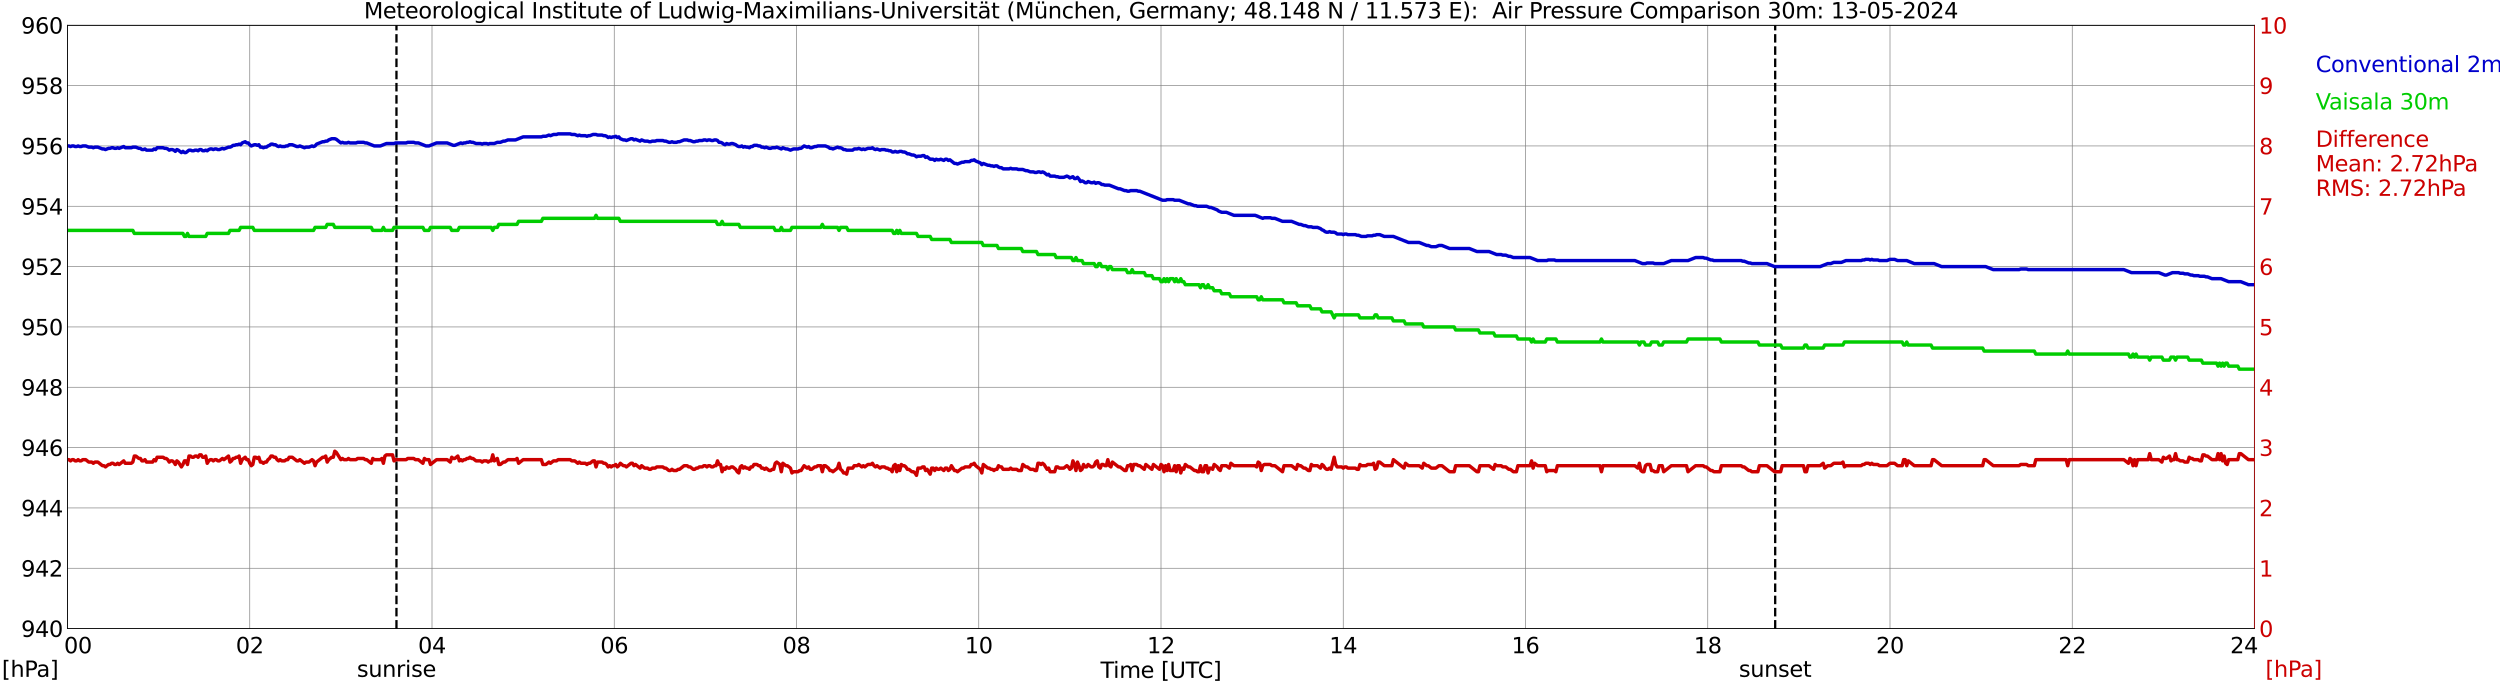 <?xml version="1.0" encoding="utf-8" standalone="no"?>
<!DOCTYPE svg PUBLIC "-//W3C//DTD SVG 1.1//EN"
  "http://www.w3.org/Graphics/SVG/1.1/DTD/svg11.dtd">
<svg xmlns:xlink="http://www.w3.org/1999/xlink" width="1085.4pt" height="296.64pt" viewBox="0 0 1085.4 296.64" xmlns="http://www.w3.org/2000/svg" version="1.1">
 <defs>
  <style type="text/css">*{stroke-linejoin: round; stroke-linecap: butt}</style>
 </defs>
 <g id="figure_1">
  <g id="patch_1">
   <path d="M 0 296.64 
L 1085.4 296.64 
L 1085.4 0 
L 0 0 
z
" style="fill: #ffffff"/>
  </g>
  <g id="axes_1">
   <g id="patch_2">
    <path d="M 29.306 272.909 
L 978.814 272.909 
L 978.814 10.976 
L 29.306 10.976 
z
" style="fill: #ffffff"/>
   </g>
   <g id="patch_3">
    <path d="M 978.814 272.909 
L 978.814 272.909 
L 978.814 10.976 
L 978.814 10.976 
z
" clip-path="url(#pc512276af3)" style="fill: #d3d3d3; opacity: 0.25; stroke: #d3d3d3; stroke-linejoin: miter"/>
   </g>
   <g id="matplotlib.axis_1">
    <g id="xtick_1">
     <g id="line2d_1">
      <path d="M 29.306 272.909 
L 29.306 10.976 
" clip-path="url(#pc512276af3)" style="fill: none; stroke: #808080; stroke-width: 0.3; stroke-linecap: square"/>
     </g>
     <g id="line2d_2"/>
     <g id="text_1">
      <!--    00 -->
      <g transform="translate(18.733 283.627) scale(0.095 -0.095)">
       <defs>
        <path id="DejaVuSans-20" transform="scale(0.016)"/>
        <path id="DejaVuSans-30" d="M 2034 4250 
Q 1547 4250 1301 3770 
Q 1056 3291 1056 2328 
Q 1056 1369 1301 889 
Q 1547 409 2034 409 
Q 2525 409 2770 889 
Q 3016 1369 3016 2328 
Q 3016 3291 2770 3770 
Q 2525 4250 2034 4250 
z
M 2034 4750 
Q 2819 4750 3233 4129 
Q 3647 3509 3647 2328 
Q 3647 1150 3233 529 
Q 2819 -91 2034 -91 
Q 1250 -91 836 529 
Q 422 1150 422 2328 
Q 422 3509 836 4129 
Q 1250 4750 2034 4750 
z
" transform="scale(0.016)"/>
       </defs>
       <use xlink:href="#DejaVuSans-20"/>
       <use xlink:href="#DejaVuSans-20" transform="translate(31.787 0)"/>
       <use xlink:href="#DejaVuSans-20" transform="translate(63.574 0)"/>
       <use xlink:href="#DejaVuSans-30" transform="translate(95.361 0)"/>
       <use xlink:href="#DejaVuSans-30" transform="translate(158.984 0)"/>
      </g>
     </g>
    </g>
    <g id="xtick_2">
     <g id="line2d_3">
      <path d="M 108.431 272.909 
L 108.431 10.976 
" clip-path="url(#pc512276af3)" style="fill: none; stroke: #808080; stroke-width: 0.3; stroke-linecap: square"/>
     </g>
     <g id="line2d_4"/>
     <g id="text_2">
      <!-- 02 -->
      <g transform="translate(102.387 283.627) scale(0.095 -0.095)">
       <defs>
        <path id="DejaVuSans-32" d="M 1228 531 
L 3431 531 
L 3431 0 
L 469 0 
L 469 531 
Q 828 903 1448 1529 
Q 2069 2156 2228 2338 
Q 2531 2678 2651 2914 
Q 2772 3150 2772 3378 
Q 2772 3750 2511 3984 
Q 2250 4219 1831 4219 
Q 1534 4219 1204 4116 
Q 875 4013 500 3803 
L 500 4441 
Q 881 4594 1212 4672 
Q 1544 4750 1819 4750 
Q 2544 4750 2975 4387 
Q 3406 4025 3406 3419 
Q 3406 3131 3298 2873 
Q 3191 2616 2906 2266 
Q 2828 2175 2409 1742 
Q 1991 1309 1228 531 
z
" transform="scale(0.016)"/>
       </defs>
       <use xlink:href="#DejaVuSans-30"/>
       <use xlink:href="#DejaVuSans-32" transform="translate(63.623 0)"/>
      </g>
     </g>
    </g>
    <g id="xtick_3">
     <g id="line2d_5">
      <path d="M 187.557 272.909 
L 187.557 10.976 
" clip-path="url(#pc512276af3)" style="fill: none; stroke: #808080; stroke-width: 0.3; stroke-linecap: square"/>
     </g>
     <g id="line2d_6"/>
     <g id="text_3">
      <!-- 04 -->
      <g transform="translate(181.513 283.627) scale(0.095 -0.095)">
       <defs>
        <path id="DejaVuSans-34" d="M 2419 4116 
L 825 1625 
L 2419 1625 
L 2419 4116 
z
M 2253 4666 
L 3047 4666 
L 3047 1625 
L 3713 1625 
L 3713 1100 
L 3047 1100 
L 3047 0 
L 2419 0 
L 2419 1100 
L 313 1100 
L 313 1709 
L 2253 4666 
z
" transform="scale(0.016)"/>
       </defs>
       <use xlink:href="#DejaVuSans-30"/>
       <use xlink:href="#DejaVuSans-34" transform="translate(63.623 0)"/>
      </g>
     </g>
    </g>
    <g id="xtick_4">
     <g id="line2d_7">
      <path d="M 266.683 272.909 
L 266.683 10.976 
" clip-path="url(#pc512276af3)" style="fill: none; stroke: #808080; stroke-width: 0.3; stroke-linecap: square"/>
     </g>
     <g id="line2d_8"/>
     <g id="text_4">
      <!-- 06 -->
      <g transform="translate(260.638 283.627) scale(0.095 -0.095)">
       <defs>
        <path id="DejaVuSans-36" d="M 2113 2584 
Q 1688 2584 1439 2293 
Q 1191 2003 1191 1497 
Q 1191 994 1439 701 
Q 1688 409 2113 409 
Q 2538 409 2786 701 
Q 3034 994 3034 1497 
Q 3034 2003 2786 2293 
Q 2538 2584 2113 2584 
z
M 3366 4563 
L 3366 3988 
Q 3128 4100 2886 4159 
Q 2644 4219 2406 4219 
Q 1781 4219 1451 3797 
Q 1122 3375 1075 2522 
Q 1259 2794 1537 2939 
Q 1816 3084 2150 3084 
Q 2853 3084 3261 2657 
Q 3669 2231 3669 1497 
Q 3669 778 3244 343 
Q 2819 -91 2113 -91 
Q 1303 -91 875 529 
Q 447 1150 447 2328 
Q 447 3434 972 4092 
Q 1497 4750 2381 4750 
Q 2619 4750 2861 4703 
Q 3103 4656 3366 4563 
z
" transform="scale(0.016)"/>
       </defs>
       <use xlink:href="#DejaVuSans-30"/>
       <use xlink:href="#DejaVuSans-36" transform="translate(63.623 0)"/>
      </g>
     </g>
    </g>
    <g id="xtick_5">
     <g id="line2d_9">
      <path d="M 345.808 272.909 
L 345.808 10.976 
" clip-path="url(#pc512276af3)" style="fill: none; stroke: #808080; stroke-width: 0.3; stroke-linecap: square"/>
     </g>
     <g id="line2d_10"/>
     <g id="text_5">
      <!-- 08 -->
      <g transform="translate(339.764 283.627) scale(0.095 -0.095)">
       <defs>
        <path id="DejaVuSans-38" d="M 2034 2216 
Q 1584 2216 1326 1975 
Q 1069 1734 1069 1313 
Q 1069 891 1326 650 
Q 1584 409 2034 409 
Q 2484 409 2743 651 
Q 3003 894 3003 1313 
Q 3003 1734 2745 1975 
Q 2488 2216 2034 2216 
z
M 1403 2484 
Q 997 2584 770 2862 
Q 544 3141 544 3541 
Q 544 4100 942 4425 
Q 1341 4750 2034 4750 
Q 2731 4750 3128 4425 
Q 3525 4100 3525 3541 
Q 3525 3141 3298 2862 
Q 3072 2584 2669 2484 
Q 3125 2378 3379 2068 
Q 3634 1759 3634 1313 
Q 3634 634 3220 271 
Q 2806 -91 2034 -91 
Q 1263 -91 848 271 
Q 434 634 434 1313 
Q 434 1759 690 2068 
Q 947 2378 1403 2484 
z
M 1172 3481 
Q 1172 3119 1398 2916 
Q 1625 2713 2034 2713 
Q 2441 2713 2670 2916 
Q 2900 3119 2900 3481 
Q 2900 3844 2670 4047 
Q 2441 4250 2034 4250 
Q 1625 4250 1398 4047 
Q 1172 3844 1172 3481 
z
" transform="scale(0.016)"/>
       </defs>
       <use xlink:href="#DejaVuSans-30"/>
       <use xlink:href="#DejaVuSans-38" transform="translate(63.623 0)"/>
      </g>
     </g>
    </g>
    <g id="xtick_6">
     <g id="line2d_11">
      <path d="M 424.934 272.909 
L 424.934 10.976 
" clip-path="url(#pc512276af3)" style="fill: none; stroke: #808080; stroke-width: 0.3; stroke-linecap: square"/>
     </g>
     <g id="line2d_12"/>
     <g id="text_6">
      <!-- 10 -->
      <g transform="translate(418.89 283.627) scale(0.095 -0.095)">
       <defs>
        <path id="DejaVuSans-31" d="M 794 531 
L 1825 531 
L 1825 4091 
L 703 3866 
L 703 4441 
L 1819 4666 
L 2450 4666 
L 2450 531 
L 3481 531 
L 3481 0 
L 794 0 
L 794 531 
z
" transform="scale(0.016)"/>
       </defs>
       <use xlink:href="#DejaVuSans-31"/>
       <use xlink:href="#DejaVuSans-30" transform="translate(63.623 0)"/>
      </g>
     </g>
    </g>
    <g id="xtick_7">
     <g id="line2d_13">
      <path d="M 504.06 272.909 
L 504.06 10.976 
" clip-path="url(#pc512276af3)" style="fill: none; stroke: #808080; stroke-width: 0.3; stroke-linecap: square"/>
     </g>
     <g id="line2d_14"/>
     <g id="text_7">
      <!-- 12 -->
      <g transform="translate(498.015 283.627) scale(0.095 -0.095)">
       <use xlink:href="#DejaVuSans-31"/>
       <use xlink:href="#DejaVuSans-32" transform="translate(63.623 0)"/>
      </g>
     </g>
    </g>
    <g id="xtick_8">
     <g id="line2d_15">
      <path d="M 583.185 272.909 
L 583.185 10.976 
" clip-path="url(#pc512276af3)" style="fill: none; stroke: #808080; stroke-width: 0.3; stroke-linecap: square"/>
     </g>
     <g id="line2d_16"/>
     <g id="text_8">
      <!-- 14 -->
      <g transform="translate(577.141 283.627) scale(0.095 -0.095)">
       <use xlink:href="#DejaVuSans-31"/>
       <use xlink:href="#DejaVuSans-34" transform="translate(63.623 0)"/>
      </g>
     </g>
    </g>
    <g id="xtick_9">
     <g id="line2d_17">
      <path d="M 662.311 272.909 
L 662.311 10.976 
" clip-path="url(#pc512276af3)" style="fill: none; stroke: #808080; stroke-width: 0.3; stroke-linecap: square"/>
     </g>
     <g id="line2d_18"/>
     <g id="text_9">
      <!-- 16 -->
      <g transform="translate(656.267 283.627) scale(0.095 -0.095)">
       <use xlink:href="#DejaVuSans-31"/>
       <use xlink:href="#DejaVuSans-36" transform="translate(63.623 0)"/>
      </g>
     </g>
    </g>
    <g id="xtick_10">
     <g id="line2d_19">
      <path d="M 741.437 272.909 
L 741.437 10.976 
" clip-path="url(#pc512276af3)" style="fill: none; stroke: #808080; stroke-width: 0.3; stroke-linecap: square"/>
     </g>
     <g id="line2d_20"/>
     <g id="text_10">
      <!-- 18 -->
      <g transform="translate(735.392 283.627) scale(0.095 -0.095)">
       <use xlink:href="#DejaVuSans-31"/>
       <use xlink:href="#DejaVuSans-38" transform="translate(63.623 0)"/>
      </g>
     </g>
    </g>
    <g id="xtick_11">
     <g id="line2d_21">
      <path d="M 820.562 272.909 
L 820.562 10.976 
" clip-path="url(#pc512276af3)" style="fill: none; stroke: #808080; stroke-width: 0.3; stroke-linecap: square"/>
     </g>
     <g id="line2d_22"/>
     <g id="text_11">
      <!-- 20 -->
      <g transform="translate(814.518 283.627) scale(0.095 -0.095)">
       <use xlink:href="#DejaVuSans-32"/>
       <use xlink:href="#DejaVuSans-30" transform="translate(63.623 0)"/>
      </g>
     </g>
    </g>
    <g id="xtick_12">
     <g id="line2d_23">
      <path d="M 899.688 272.909 
L 899.688 10.976 
" clip-path="url(#pc512276af3)" style="fill: none; stroke: #808080; stroke-width: 0.3; stroke-linecap: square"/>
     </g>
     <g id="line2d_24"/>
     <g id="text_12">
      <!-- 22 -->
      <g transform="translate(893.644 283.627) scale(0.095 -0.095)">
       <use xlink:href="#DejaVuSans-32"/>
       <use xlink:href="#DejaVuSans-32" transform="translate(63.623 0)"/>
      </g>
     </g>
    </g>
    <g id="xtick_13">
     <g id="line2d_25">
      <path d="M 978.814 272.909 
L 978.814 10.976 
" clip-path="url(#pc512276af3)" style="fill: none; stroke: #808080; stroke-width: 0.3; stroke-linecap: square"/>
     </g>
     <g id="line2d_26"/>
     <g id="text_13">
      <!-- 24    -->
      <g transform="translate(968.241 283.627) scale(0.095 -0.095)">
       <use xlink:href="#DejaVuSans-32"/>
       <use xlink:href="#DejaVuSans-34" transform="translate(63.623 0)"/>
       <use xlink:href="#DejaVuSans-20" transform="translate(127.246 0)"/>
       <use xlink:href="#DejaVuSans-20" transform="translate(159.033 0)"/>
       <use xlink:href="#DejaVuSans-20" transform="translate(190.82 0)"/>
      </g>
     </g>
    </g>
    <g id="text_14">
     <!-- Time [UTC] -->
     <g transform="translate(477.806 294.322) scale(0.095 -0.095)">
      <defs>
       <path id="DejaVuSans-54" d="M -19 4666 
L 3928 4666 
L 3928 4134 
L 2272 4134 
L 2272 0 
L 1638 0 
L 1638 4134 
L -19 4134 
L -19 4666 
z
" transform="scale(0.016)"/>
       <path id="DejaVuSans-69" d="M 603 3500 
L 1178 3500 
L 1178 0 
L 603 0 
L 603 3500 
z
M 603 4863 
L 1178 4863 
L 1178 4134 
L 603 4134 
L 603 4863 
z
" transform="scale(0.016)"/>
       <path id="DejaVuSans-6d" d="M 3328 2828 
Q 3544 3216 3844 3400 
Q 4144 3584 4550 3584 
Q 5097 3584 5394 3201 
Q 5691 2819 5691 2113 
L 5691 0 
L 5113 0 
L 5113 2094 
Q 5113 2597 4934 2840 
Q 4756 3084 4391 3084 
Q 3944 3084 3684 2787 
Q 3425 2491 3425 1978 
L 3425 0 
L 2847 0 
L 2847 2094 
Q 2847 2600 2669 2842 
Q 2491 3084 2119 3084 
Q 1678 3084 1418 2786 
Q 1159 2488 1159 1978 
L 1159 0 
L 581 0 
L 581 3500 
L 1159 3500 
L 1159 2956 
Q 1356 3278 1631 3431 
Q 1906 3584 2284 3584 
Q 2666 3584 2933 3390 
Q 3200 3197 3328 2828 
z
" transform="scale(0.016)"/>
       <path id="DejaVuSans-65" d="M 3597 1894 
L 3597 1613 
L 953 1613 
Q 991 1019 1311 708 
Q 1631 397 2203 397 
Q 2534 397 2845 478 
Q 3156 559 3463 722 
L 3463 178 
Q 3153 47 2828 -22 
Q 2503 -91 2169 -91 
Q 1331 -91 842 396 
Q 353 884 353 1716 
Q 353 2575 817 3079 
Q 1281 3584 2069 3584 
Q 2775 3584 3186 3129 
Q 3597 2675 3597 1894 
z
M 3022 2063 
Q 3016 2534 2758 2815 
Q 2500 3097 2075 3097 
Q 1594 3097 1305 2825 
Q 1016 2553 972 2059 
L 3022 2063 
z
" transform="scale(0.016)"/>
       <path id="DejaVuSans-5b" d="M 550 4863 
L 1875 4863 
L 1875 4416 
L 1125 4416 
L 1125 -397 
L 1875 -397 
L 1875 -844 
L 550 -844 
L 550 4863 
z
" transform="scale(0.016)"/>
       <path id="DejaVuSans-55" d="M 556 4666 
L 1191 4666 
L 1191 1831 
Q 1191 1081 1462 751 
Q 1734 422 2344 422 
Q 2950 422 3222 751 
Q 3494 1081 3494 1831 
L 3494 4666 
L 4128 4666 
L 4128 1753 
Q 4128 841 3676 375 
Q 3225 -91 2344 -91 
Q 1459 -91 1007 375 
Q 556 841 556 1753 
L 556 4666 
z
" transform="scale(0.016)"/>
       <path id="DejaVuSans-43" d="M 4122 4306 
L 4122 3641 
Q 3803 3938 3442 4084 
Q 3081 4231 2675 4231 
Q 1875 4231 1450 3742 
Q 1025 3253 1025 2328 
Q 1025 1406 1450 917 
Q 1875 428 2675 428 
Q 3081 428 3442 575 
Q 3803 722 4122 1019 
L 4122 359 
Q 3791 134 3420 21 
Q 3050 -91 2638 -91 
Q 1578 -91 968 557 
Q 359 1206 359 2328 
Q 359 3453 968 4101 
Q 1578 4750 2638 4750 
Q 3056 4750 3426 4639 
Q 3797 4528 4122 4306 
z
" transform="scale(0.016)"/>
       <path id="DejaVuSans-5d" d="M 1947 4863 
L 1947 -844 
L 622 -844 
L 622 -397 
L 1369 -397 
L 1369 4416 
L 622 4416 
L 622 4863 
L 1947 4863 
z
" transform="scale(0.016)"/>
      </defs>
      <use xlink:href="#DejaVuSans-54"/>
      <use xlink:href="#DejaVuSans-69" transform="translate(57.959 0)"/>
      <use xlink:href="#DejaVuSans-6d" transform="translate(85.742 0)"/>
      <use xlink:href="#DejaVuSans-65" transform="translate(183.154 0)"/>
      <use xlink:href="#DejaVuSans-20" transform="translate(244.678 0)"/>
      <use xlink:href="#DejaVuSans-5b" transform="translate(276.465 0)"/>
      <use xlink:href="#DejaVuSans-55" transform="translate(315.479 0)"/>
      <use xlink:href="#DejaVuSans-54" transform="translate(388.672 0)"/>
      <use xlink:href="#DejaVuSans-43" transform="translate(443.881 0)"/>
      <use xlink:href="#DejaVuSans-5d" transform="translate(513.705 0)"/>
     </g>
    </g>
   </g>
   <g id="matplotlib.axis_2">
    <g id="ytick_1">
     <g id="line2d_27">
      <path d="M 29.306 272.909 
L 978.814 272.909 
" clip-path="url(#pc512276af3)" style="fill: none; stroke: #808080; stroke-width: 0.3; stroke-linecap: square"/>
     </g>
     <g id="line2d_28"/>
     <g id="text_15">
      <!-- 940 -->
      <g transform="translate(9.173 276.518) scale(0.095 -0.095)">
       <defs>
        <path id="DejaVuSans-39" d="M 703 97 
L 703 672 
Q 941 559 1184 500 
Q 1428 441 1663 441 
Q 2288 441 2617 861 
Q 2947 1281 2994 2138 
Q 2813 1869 2534 1725 
Q 2256 1581 1919 1581 
Q 1219 1581 811 2004 
Q 403 2428 403 3163 
Q 403 3881 828 4315 
Q 1253 4750 1959 4750 
Q 2769 4750 3195 4129 
Q 3622 3509 3622 2328 
Q 3622 1225 3098 567 
Q 2575 -91 1691 -91 
Q 1453 -91 1209 -44 
Q 966 3 703 97 
z
M 1959 2075 
Q 2384 2075 2632 2365 
Q 2881 2656 2881 3163 
Q 2881 3666 2632 3958 
Q 2384 4250 1959 4250 
Q 1534 4250 1286 3958 
Q 1038 3666 1038 3163 
Q 1038 2656 1286 2365 
Q 1534 2075 1959 2075 
z
" transform="scale(0.016)"/>
       </defs>
       <use xlink:href="#DejaVuSans-39"/>
       <use xlink:href="#DejaVuSans-34" transform="translate(63.623 0)"/>
       <use xlink:href="#DejaVuSans-30" transform="translate(127.246 0)"/>
      </g>
     </g>
    </g>
    <g id="ytick_2">
     <g id="line2d_29">
      <path d="M 29.306 246.715 
L 978.814 246.715 
" clip-path="url(#pc512276af3)" style="fill: none; stroke: #808080; stroke-width: 0.3; stroke-linecap: square"/>
     </g>
     <g id="line2d_30"/>
     <g id="text_16">
      <!-- 942 -->
      <g transform="translate(9.173 250.325) scale(0.095 -0.095)">
       <use xlink:href="#DejaVuSans-39"/>
       <use xlink:href="#DejaVuSans-34" transform="translate(63.623 0)"/>
       <use xlink:href="#DejaVuSans-32" transform="translate(127.246 0)"/>
      </g>
     </g>
    </g>
    <g id="ytick_3">
     <g id="line2d_31">
      <path d="M 29.306 220.522 
L 978.814 220.522 
" clip-path="url(#pc512276af3)" style="fill: none; stroke: #808080; stroke-width: 0.3; stroke-linecap: square"/>
     </g>
     <g id="line2d_32"/>
     <g id="text_17">
      <!-- 944 -->
      <g transform="translate(9.173 224.131) scale(0.095 -0.095)">
       <use xlink:href="#DejaVuSans-39"/>
       <use xlink:href="#DejaVuSans-34" transform="translate(63.623 0)"/>
       <use xlink:href="#DejaVuSans-34" transform="translate(127.246 0)"/>
      </g>
     </g>
    </g>
    <g id="ytick_4">
     <g id="line2d_33">
      <path d="M 29.306 194.329 
L 978.814 194.329 
" clip-path="url(#pc512276af3)" style="fill: none; stroke: #808080; stroke-width: 0.3; stroke-linecap: square"/>
     </g>
     <g id="line2d_34"/>
     <g id="text_18">
      <!-- 946 -->
      <g transform="translate(9.173 197.938) scale(0.095 -0.095)">
       <use xlink:href="#DejaVuSans-39"/>
       <use xlink:href="#DejaVuSans-34" transform="translate(63.623 0)"/>
       <use xlink:href="#DejaVuSans-36" transform="translate(127.246 0)"/>
      </g>
     </g>
    </g>
    <g id="ytick_5">
     <g id="line2d_35">
      <path d="M 29.306 168.136 
L 978.814 168.136 
" clip-path="url(#pc512276af3)" style="fill: none; stroke: #808080; stroke-width: 0.3; stroke-linecap: square"/>
     </g>
     <g id="line2d_36"/>
     <g id="text_19">
      <!-- 948 -->
      <g transform="translate(9.173 171.745) scale(0.095 -0.095)">
       <use xlink:href="#DejaVuSans-39"/>
       <use xlink:href="#DejaVuSans-34" transform="translate(63.623 0)"/>
       <use xlink:href="#DejaVuSans-38" transform="translate(127.246 0)"/>
      </g>
     </g>
    </g>
    <g id="ytick_6">
     <g id="line2d_37">
      <path d="M 29.306 141.942 
L 978.814 141.942 
" clip-path="url(#pc512276af3)" style="fill: none; stroke: #808080; stroke-width: 0.3; stroke-linecap: square"/>
     </g>
     <g id="line2d_38"/>
     <g id="text_20">
      <!-- 950 -->
      <g transform="translate(9.173 145.551) scale(0.095 -0.095)">
       <defs>
        <path id="DejaVuSans-35" d="M 691 4666 
L 3169 4666 
L 3169 4134 
L 1269 4134 
L 1269 2991 
Q 1406 3038 1543 3061 
Q 1681 3084 1819 3084 
Q 2600 3084 3056 2656 
Q 3513 2228 3513 1497 
Q 3513 744 3044 326 
Q 2575 -91 1722 -91 
Q 1428 -91 1123 -41 
Q 819 9 494 109 
L 494 744 
Q 775 591 1075 516 
Q 1375 441 1709 441 
Q 2250 441 2565 725 
Q 2881 1009 2881 1497 
Q 2881 1984 2565 2268 
Q 2250 2553 1709 2553 
Q 1456 2553 1204 2497 
Q 953 2441 691 2322 
L 691 4666 
z
" transform="scale(0.016)"/>
       </defs>
       <use xlink:href="#DejaVuSans-39"/>
       <use xlink:href="#DejaVuSans-35" transform="translate(63.623 0)"/>
       <use xlink:href="#DejaVuSans-30" transform="translate(127.246 0)"/>
      </g>
     </g>
    </g>
    <g id="ytick_7">
     <g id="line2d_39">
      <path d="M 29.306 115.749 
L 978.814 115.749 
" clip-path="url(#pc512276af3)" style="fill: none; stroke: #808080; stroke-width: 0.3; stroke-linecap: square"/>
     </g>
     <g id="line2d_40"/>
     <g id="text_21">
      <!-- 952 -->
      <g transform="translate(9.173 119.358) scale(0.095 -0.095)">
       <use xlink:href="#DejaVuSans-39"/>
       <use xlink:href="#DejaVuSans-35" transform="translate(63.623 0)"/>
       <use xlink:href="#DejaVuSans-32" transform="translate(127.246 0)"/>
      </g>
     </g>
    </g>
    <g id="ytick_8">
     <g id="line2d_41">
      <path d="M 29.306 89.556 
L 978.814 89.556 
" clip-path="url(#pc512276af3)" style="fill: none; stroke: #808080; stroke-width: 0.3; stroke-linecap: square"/>
     </g>
     <g id="line2d_42"/>
     <g id="text_22">
      <!-- 954 -->
      <g transform="translate(9.173 93.165) scale(0.095 -0.095)">
       <use xlink:href="#DejaVuSans-39"/>
       <use xlink:href="#DejaVuSans-35" transform="translate(63.623 0)"/>
       <use xlink:href="#DejaVuSans-34" transform="translate(127.246 0)"/>
      </g>
     </g>
    </g>
    <g id="ytick_9">
     <g id="line2d_43">
      <path d="M 29.306 63.362 
L 978.814 63.362 
" clip-path="url(#pc512276af3)" style="fill: none; stroke: #808080; stroke-width: 0.3; stroke-linecap: square"/>
     </g>
     <g id="line2d_44"/>
     <g id="text_23">
      <!-- 956 -->
      <g transform="translate(9.173 66.972) scale(0.095 -0.095)">
       <use xlink:href="#DejaVuSans-39"/>
       <use xlink:href="#DejaVuSans-35" transform="translate(63.623 0)"/>
       <use xlink:href="#DejaVuSans-36" transform="translate(127.246 0)"/>
      </g>
     </g>
    </g>
    <g id="ytick_10">
     <g id="line2d_45">
      <path d="M 29.306 37.169 
L 978.814 37.169 
" clip-path="url(#pc512276af3)" style="fill: none; stroke: #808080; stroke-width: 0.3; stroke-linecap: square"/>
     </g>
     <g id="line2d_46"/>
     <g id="text_24">
      <!-- 958 -->
      <g transform="translate(9.173 40.778) scale(0.095 -0.095)">
       <use xlink:href="#DejaVuSans-39"/>
       <use xlink:href="#DejaVuSans-35" transform="translate(63.623 0)"/>
       <use xlink:href="#DejaVuSans-38" transform="translate(127.246 0)"/>
      </g>
     </g>
    </g>
    <g id="ytick_11">
     <g id="line2d_47">
      <path d="M 29.306 10.976 
L 978.814 10.976 
" clip-path="url(#pc512276af3)" style="fill: none; stroke: #808080; stroke-width: 0.3; stroke-linecap: square"/>
     </g>
     <g id="line2d_48"/>
     <g id="text_25">
      <!-- 960 -->
      <g transform="translate(9.173 14.585) scale(0.095 -0.095)">
       <use xlink:href="#DejaVuSans-39"/>
       <use xlink:href="#DejaVuSans-36" transform="translate(63.623 0)"/>
       <use xlink:href="#DejaVuSans-30" transform="translate(127.246 0)"/>
      </g>
     </g>
    </g>
   </g>
   <g id="line2d_49">
    <path d="M 172.128 272.909 
L 172.128 10.976 
" clip-path="url(#pc512276af3)" style="fill: none; stroke-dasharray: 3.7,1.6; stroke-dashoffset: 0; stroke: #000000"/>
   </g>
   <g id="line2d_50">
    <path d="M 770.713 272.909 
L 770.713 10.976 
" clip-path="url(#pc512276af3)" style="fill: none; stroke-dasharray: 3.7,1.6; stroke-dashoffset: 0; stroke: #000000"/>
   </g>
   <g id="line2d_51">
    <path d="M 29.306 63.362 
L 29.965 63.362 
L 30.625 63.624 
L 31.284 63.362 
L 31.943 63.362 
L 32.603 63.624 
L 33.262 63.624 
L 33.921 63.362 
L 34.581 63.624 
L 35.24 63.624 
L 35.9 63.362 
L 37.218 63.362 
L 38.537 63.886 
L 39.856 63.886 
L 40.515 64.148 
L 41.175 63.886 
L 42.493 63.886 
L 44.472 64.672 
L 45.131 64.672 
L 45.79 64.934 
L 47.109 64.41 
L 47.768 64.41 
L 48.428 64.148 
L 49.087 64.148 
L 49.747 64.41 
L 50.406 64.41 
L 51.065 64.148 
L 51.725 64.41 
L 53.703 63.624 
L 54.362 64.148 
L 57 64.148 
L 57.659 63.886 
L 58.978 63.886 
L 60.297 64.41 
L 60.956 64.41 
L 61.615 64.934 
L 62.275 64.934 
L 62.934 64.672 
L 63.594 65.196 
L 66.231 65.196 
L 66.89 64.672 
L 67.55 64.934 
L 68.209 64.148 
L 70.847 64.148 
L 71.506 64.41 
L 72.166 64.41 
L 72.825 64.672 
L 73.484 65.196 
L 74.144 64.934 
L 74.803 64.934 
L 75.462 65.196 
L 76.122 65.72 
L 76.781 64.934 
L 77.441 65.196 
L 78.759 66.244 
L 79.419 65.72 
L 80.078 66.244 
L 80.737 66.244 
L 82.056 65.196 
L 82.716 65.196 
L 83.375 65.458 
L 84.034 65.458 
L 84.694 65.196 
L 85.353 65.196 
L 86.013 65.458 
L 86.672 64.934 
L 87.331 64.934 
L 87.991 65.458 
L 88.65 65.458 
L 89.309 65.196 
L 89.969 65.458 
L 90.628 64.934 
L 91.288 64.672 
L 91.947 64.672 
L 92.606 64.934 
L 93.266 64.672 
L 93.925 64.672 
L 94.584 64.934 
L 95.244 64.934 
L 96.563 64.41 
L 97.222 64.672 
L 99.2 63.886 
L 99.86 63.886 
L 100.519 63.624 
L 101.178 63.1 
L 101.838 63.1 
L 102.497 62.838 
L 103.156 62.838 
L 103.816 62.577 
L 104.475 62.838 
L 105.135 62.053 
L 106.453 61.529 
L 107.113 62.053 
L 107.772 62.053 
L 108.431 62.838 
L 109.091 63.362 
L 110.41 62.838 
L 111.069 62.838 
L 111.728 63.1 
L 112.388 62.838 
L 113.047 63.886 
L 113.707 63.886 
L 114.366 64.148 
L 115.025 63.886 
L 115.685 63.886 
L 116.344 63.362 
L 117.003 63.1 
L 117.663 62.577 
L 118.322 62.577 
L 118.982 62.838 
L 119.641 62.838 
L 120.3 63.362 
L 120.96 63.624 
L 121.619 63.362 
L 122.278 63.624 
L 123.597 63.624 
L 124.257 63.362 
L 124.916 63.362 
L 125.575 62.838 
L 126.894 62.838 
L 128.872 63.624 
L 129.532 63.624 
L 130.191 63.362 
L 132.169 64.148 
L 132.829 63.886 
L 134.147 63.886 
L 135.466 63.362 
L 136.125 63.624 
L 136.785 63.362 
L 137.444 62.577 
L 140.082 61.529 
L 140.741 61.529 
L 141.4 61.267 
L 142.06 61.267 
L 142.719 60.743 
L 144.038 60.219 
L 145.357 60.219 
L 146.016 60.481 
L 147.994 62.053 
L 148.654 61.791 
L 149.313 62.053 
L 150.632 62.053 
L 151.291 61.791 
L 151.951 62.053 
L 154.588 62.053 
L 155.247 61.791 
L 157.885 61.791 
L 158.544 62.053 
L 159.204 62.053 
L 162.501 63.362 
L 165.138 63.362 
L 167.776 62.315 
L 171.073 62.315 
L 171.732 62.053 
L 176.348 62.053 
L 177.007 61.791 
L 179.645 61.791 
L 180.304 62.053 
L 181.623 62.053 
L 184.92 63.362 
L 186.238 63.362 
L 189.535 62.053 
L 194.151 62.053 
L 196.788 63.1 
L 197.448 63.1 
L 200.085 62.053 
L 200.745 62.315 
L 201.404 62.053 
L 202.063 62.053 
L 202.723 61.791 
L 203.382 61.791 
L 204.042 61.529 
L 204.701 61.791 
L 205.36 61.791 
L 206.679 62.315 
L 208.657 62.315 
L 209.317 62.577 
L 209.976 62.315 
L 211.295 62.315 
L 211.954 62.577 
L 212.614 62.315 
L 214.592 62.315 
L 215.91 61.791 
L 217.229 61.791 
L 218.548 61.267 
L 219.207 61.267 
L 220.526 60.743 
L 223.823 60.743 
L 227.12 59.433 
L 235.033 59.433 
L 235.692 59.171 
L 237.011 59.171 
L 238.329 58.648 
L 238.989 58.909 
L 240.308 58.386 
L 241.626 58.386 
L 242.286 58.124 
L 247.561 58.124 
L 248.22 58.386 
L 249.539 58.386 
L 250.858 58.909 
L 251.517 58.648 
L 252.176 58.909 
L 254.155 58.909 
L 254.814 59.171 
L 255.473 58.909 
L 256.133 58.909 
L 257.451 58.386 
L 258.77 58.386 
L 259.43 58.648 
L 261.408 58.648 
L 262.067 58.909 
L 262.726 58.909 
L 263.386 59.171 
L 264.045 59.695 
L 264.705 59.433 
L 265.364 59.695 
L 266.023 59.433 
L 266.683 59.433 
L 267.342 59.171 
L 268.002 59.695 
L 268.661 59.433 
L 269.32 60.219 
L 270.639 60.743 
L 271.298 60.743 
L 271.958 61.005 
L 273.936 60.219 
L 274.595 60.219 
L 275.255 60.743 
L 275.914 60.481 
L 277.892 61.267 
L 278.552 60.743 
L 279.87 61.267 
L 281.189 61.267 
L 281.849 61.529 
L 282.508 61.529 
L 283.167 61.267 
L 284.486 61.267 
L 285.145 61.005 
L 287.783 61.005 
L 288.442 61.267 
L 289.102 61.267 
L 290.42 61.791 
L 291.08 61.791 
L 291.739 61.529 
L 292.399 61.791 
L 293.717 61.791 
L 294.377 61.529 
L 295.036 61.529 
L 297.014 60.743 
L 298.333 60.743 
L 298.992 61.005 
L 299.652 61.005 
L 300.971 61.529 
L 301.63 61.529 
L 302.289 61.267 
L 302.949 61.267 
L 303.608 61.005 
L 304.927 61.005 
L 305.586 60.743 
L 306.246 60.743 
L 306.905 61.005 
L 307.564 60.743 
L 308.224 60.743 
L 308.883 61.005 
L 309.543 61.005 
L 310.202 60.743 
L 310.861 60.743 
L 311.521 61.005 
L 312.18 61.791 
L 312.839 61.791 
L 313.499 62.053 
L 314.158 62.577 
L 314.818 62.838 
L 315.477 62.315 
L 316.136 62.577 
L 316.796 62.577 
L 317.455 62.315 
L 318.114 62.315 
L 319.433 62.838 
L 320.093 63.362 
L 320.752 63.624 
L 321.411 63.624 
L 322.071 63.362 
L 322.73 63.886 
L 323.39 63.624 
L 324.049 63.886 
L 324.708 63.886 
L 325.368 64.148 
L 326.027 63.624 
L 326.686 63.624 
L 327.346 63.1 
L 328.665 63.1 
L 329.324 63.362 
L 329.983 63.362 
L 330.643 63.886 
L 331.302 63.886 
L 331.961 64.148 
L 332.621 63.886 
L 333.94 64.41 
L 334.599 64.41 
L 335.258 64.148 
L 336.577 64.148 
L 337.236 63.886 
L 339.215 64.672 
L 339.874 64.148 
L 341.193 64.672 
L 341.852 64.672 
L 343.171 65.196 
L 344.49 64.672 
L 346.468 64.672 
L 347.127 64.41 
L 347.787 64.41 
L 349.105 63.362 
L 350.424 63.886 
L 351.083 63.624 
L 351.743 64.148 
L 352.402 64.148 
L 353.721 63.624 
L 354.38 63.624 
L 355.04 63.362 
L 358.337 63.362 
L 359.655 63.886 
L 360.315 64.41 
L 360.974 64.41 
L 361.634 64.672 
L 363.612 63.886 
L 364.271 64.148 
L 364.93 64.148 
L 365.59 64.41 
L 366.249 64.934 
L 366.909 64.934 
L 367.568 65.196 
L 370.206 65.196 
L 370.865 64.672 
L 372.184 64.672 
L 372.843 64.41 
L 374.162 64.934 
L 374.821 64.672 
L 375.481 64.934 
L 376.799 64.41 
L 378.118 64.41 
L 378.777 64.148 
L 379.437 64.672 
L 380.096 64.934 
L 380.756 64.672 
L 382.074 65.196 
L 382.734 64.934 
L 384.053 64.934 
L 384.712 65.196 
L 385.371 65.196 
L 386.031 65.458 
L 386.69 65.458 
L 387.349 65.982 
L 388.009 65.982 
L 388.668 65.72 
L 389.328 65.982 
L 389.987 65.982 
L 390.646 65.72 
L 391.306 65.72 
L 391.965 65.982 
L 392.624 65.982 
L 393.284 66.244 
L 393.943 66.767 
L 394.603 66.767 
L 395.921 67.291 
L 396.581 67.291 
L 397.24 67.553 
L 397.899 68.077 
L 398.559 67.815 
L 399.878 67.815 
L 400.537 67.553 
L 401.196 67.553 
L 401.856 68.339 
L 402.515 68.077 
L 403.834 69.125 
L 405.153 69.125 
L 405.812 69.649 
L 406.471 69.125 
L 407.131 69.387 
L 407.79 69.387 
L 408.45 69.125 
L 409.768 69.649 
L 410.428 69.125 
L 411.087 69.125 
L 411.746 69.649 
L 412.406 69.387 
L 414.384 70.958 
L 415.043 70.958 
L 415.703 71.22 
L 417.681 70.434 
L 418.34 70.434 
L 419 70.173 
L 420.978 70.173 
L 421.637 69.649 
L 422.297 69.649 
L 422.956 69.387 
L 423.615 69.911 
L 425.593 70.696 
L 426.253 71.482 
L 426.912 70.958 
L 428.89 71.744 
L 429.55 71.744 
L 430.209 72.006 
L 430.869 72.006 
L 431.528 72.268 
L 432.187 72.006 
L 432.847 72.006 
L 433.506 72.53 
L 434.165 72.792 
L 434.825 72.792 
L 435.484 73.316 
L 438.122 73.316 
L 438.781 73.054 
L 439.44 73.316 
L 441.419 73.316 
L 442.078 73.578 
L 444.056 73.578 
L 445.375 74.102 
L 446.034 74.102 
L 447.353 74.625 
L 448.672 74.625 
L 449.331 74.887 
L 449.991 74.887 
L 450.65 74.625 
L 451.309 74.625 
L 451.969 74.887 
L 452.628 74.625 
L 453.287 74.887 
L 454.606 75.935 
L 455.266 75.673 
L 455.925 76.459 
L 457.903 76.459 
L 458.563 76.721 
L 459.222 76.721 
L 459.881 76.983 
L 461.859 76.983 
L 463.178 76.459 
L 463.838 76.721 
L 464.497 77.245 
L 465.816 76.721 
L 466.475 77.507 
L 467.134 77.507 
L 467.794 76.983 
L 468.453 77.769 
L 469.113 78.816 
L 469.772 78.554 
L 470.431 78.816 
L 471.091 79.34 
L 471.75 79.34 
L 472.409 78.816 
L 473.728 79.34 
L 474.388 79.34 
L 475.047 79.078 
L 475.706 79.602 
L 476.366 79.34 
L 477.025 79.34 
L 477.685 79.602 
L 478.344 80.126 
L 479.003 80.126 
L 479.663 80.388 
L 481.641 80.388 
L 485.597 81.96 
L 486.256 81.96 
L 488.235 82.745 
L 488.894 82.745 
L 489.553 83.007 
L 490.213 83.007 
L 490.872 82.745 
L 493.51 82.745 
L 494.169 83.007 
L 494.828 83.007 
L 504.719 86.936 
L 506.038 86.936 
L 506.697 86.674 
L 509.335 86.674 
L 509.994 86.936 
L 511.972 86.936 
L 515.929 88.508 
L 516.588 88.508 
L 518.566 89.294 
L 519.226 89.294 
L 519.885 89.556 
L 523.841 89.556 
L 525.16 90.079 
L 525.819 90.079 
L 528.457 91.127 
L 529.116 91.651 
L 530.435 92.175 
L 532.413 92.175 
L 535.71 93.485 
L 544.941 93.485 
L 548.238 94.794 
L 548.898 94.532 
L 551.535 94.532 
L 552.195 94.794 
L 553.513 94.794 
L 556.81 96.104 
L 560.766 96.104 
L 564.063 97.414 
L 564.723 97.414 
L 566.042 97.937 
L 566.701 97.937 
L 568.02 98.461 
L 569.338 98.461 
L 569.998 98.723 
L 571.976 98.723 
L 573.295 99.247 
L 573.954 99.771 
L 574.613 100.033 
L 575.273 100.557 
L 575.932 100.819 
L 576.592 100.819 
L 577.251 100.557 
L 577.91 100.819 
L 579.229 100.819 
L 579.889 101.081 
L 580.548 101.605 
L 582.526 101.605 
L 583.185 101.866 
L 583.845 101.605 
L 584.504 101.605 
L 585.164 101.866 
L 588.46 101.866 
L 589.12 102.128 
L 589.779 102.128 
L 591.098 102.652 
L 593.076 102.652 
L 593.736 102.39 
L 595.714 102.39 
L 596.373 102.128 
L 597.032 102.128 
L 597.692 101.866 
L 599.011 101.866 
L 600.989 102.652 
L 604.945 102.652 
L 611.539 105.272 
L 616.154 105.272 
L 619.451 106.581 
L 620.111 106.581 
L 621.429 107.105 
L 623.408 107.105 
L 624.726 106.581 
L 626.045 106.581 
L 629.342 107.891 
L 637.914 107.891 
L 641.211 109.201 
L 646.486 109.201 
L 649.783 110.51 
L 651.761 110.51 
L 652.42 110.772 
L 653.739 110.772 
L 655.058 111.296 
L 655.717 111.296 
L 657.036 111.82 
L 664.289 111.82 
L 667.586 113.13 
L 671.542 113.13 
L 672.202 112.868 
L 674.839 112.868 
L 675.499 113.13 
L 709.786 113.13 
L 713.083 114.439 
L 714.402 114.439 
L 715.062 114.177 
L 717.699 114.177 
L 718.358 114.439 
L 722.315 114.439 
L 725.612 113.13 
L 732.865 113.13 
L 736.162 111.82 
L 739.459 111.82 
L 740.118 112.082 
L 740.777 112.082 
L 742.756 112.868 
L 743.415 112.868 
L 744.074 113.13 
L 755.943 113.13 
L 756.602 113.392 
L 757.262 113.392 
L 759.24 114.177 
L 759.899 114.177 
L 760.559 114.439 
L 767.153 114.439 
L 770.449 115.749 
L 790.231 115.749 
L 793.528 114.439 
L 794.847 114.439 
L 796.165 113.915 
L 799.462 113.915 
L 801.44 113.13 
L 808.034 113.13 
L 808.694 112.868 
L 809.353 112.868 
L 810.012 112.606 
L 811.331 112.606 
L 811.99 112.868 
L 812.65 112.606 
L 813.309 112.868 
L 815.287 112.868 
L 815.947 113.13 
L 819.244 113.13 
L 820.562 112.606 
L 822.541 112.606 
L 823.859 113.13 
L 827.816 113.13 
L 831.112 114.439 
L 839.684 114.439 
L 842.981 115.749 
L 862.103 115.749 
L 865.4 117.059 
L 876.61 117.059 
L 877.269 116.797 
L 879.907 116.797 
L 880.566 117.059 
L 922.107 117.059 
L 925.404 118.368 
L 937.273 118.368 
L 939.91 119.416 
L 940.57 119.416 
L 943.207 118.368 
L 945.845 118.368 
L 946.504 118.63 
L 947.823 118.63 
L 948.482 118.892 
L 949.801 118.892 
L 951.12 119.416 
L 951.779 119.416 
L 952.438 119.678 
L 954.417 119.678 
L 955.076 119.94 
L 957.054 119.94 
L 957.714 120.202 
L 958.373 120.202 
L 960.351 120.988 
L 964.307 120.988 
L 967.604 122.297 
L 972.879 122.297 
L 976.176 123.607 
L 978.154 123.607 
L 978.154 123.607 
" clip-path="url(#pc512276af3)" style="fill: none; stroke: #0000cc; stroke-width: 1.5; stroke-linecap: square"/>
   </g>
   <g id="line2d_52">
    <path d="M 29.306 100.033 
L 57.659 100.033 
L 58.319 101.343 
L 79.419 101.343 
L 80.078 102.652 
L 80.737 102.652 
L 81.397 101.343 
L 82.056 102.652 
L 89.309 102.652 
L 89.969 101.343 
L 99.2 101.343 
L 99.86 100.033 
L 103.816 100.033 
L 104.475 98.723 
L 109.75 98.723 
L 110.41 100.033 
L 136.125 100.033 
L 136.785 98.723 
L 141.4 98.723 
L 142.06 97.414 
L 144.697 97.414 
L 145.357 98.723 
L 161.182 98.723 
L 161.841 100.033 
L 165.798 100.033 
L 166.457 98.723 
L 167.116 100.033 
L 170.413 100.033 
L 171.073 98.723 
L 183.601 98.723 
L 184.26 100.033 
L 186.238 100.033 
L 186.898 98.723 
L 195.47 98.723 
L 196.129 100.033 
L 198.767 100.033 
L 199.426 98.723 
L 213.273 98.723 
L 213.932 100.033 
L 214.592 98.723 
L 215.91 98.723 
L 216.57 97.414 
L 224.482 97.414 
L 225.142 96.104 
L 235.033 96.104 
L 235.692 94.794 
L 258.111 94.794 
L 258.77 93.485 
L 259.43 94.794 
L 268.661 94.794 
L 269.32 96.104 
L 310.861 96.104 
L 311.521 97.414 
L 312.839 97.414 
L 313.499 96.104 
L 314.158 97.414 
L 320.752 97.414 
L 321.411 98.723 
L 335.918 98.723 
L 336.577 100.033 
L 338.555 100.033 
L 339.215 98.723 
L 339.874 100.033 
L 343.171 100.033 
L 343.83 98.723 
L 356.359 98.723 
L 357.018 97.414 
L 357.677 98.723 
L 363.612 98.723 
L 364.271 100.033 
L 364.93 98.723 
L 367.568 98.723 
L 368.227 100.033 
L 387.349 100.033 
L 388.009 101.343 
L 388.668 101.343 
L 389.328 100.033 
L 389.987 101.343 
L 390.646 100.033 
L 391.306 101.343 
L 397.899 101.343 
L 398.559 102.652 
L 403.834 102.652 
L 404.493 103.962 
L 412.406 103.962 
L 413.065 105.272 
L 426.253 105.272 
L 426.912 106.581 
L 432.847 106.581 
L 433.506 107.891 
L 443.397 107.891 
L 444.056 109.201 
L 449.991 109.201 
L 450.65 110.51 
L 457.903 110.51 
L 458.563 111.82 
L 465.156 111.82 
L 465.816 113.13 
L 466.475 113.13 
L 467.134 111.82 
L 467.794 113.13 
L 469.772 113.13 
L 470.431 114.439 
L 475.047 114.439 
L 475.706 115.749 
L 476.366 115.749 
L 477.025 114.439 
L 477.685 114.439 
L 478.344 115.749 
L 480.322 115.749 
L 480.981 117.059 
L 481.641 115.749 
L 482.3 115.749 
L 482.96 117.059 
L 488.894 117.059 
L 489.553 118.368 
L 490.872 118.368 
L 491.532 117.059 
L 492.191 118.368 
L 496.807 118.368 
L 497.466 119.678 
L 500.103 119.678 
L 500.763 120.988 
L 503.4 120.988 
L 504.06 122.297 
L 504.719 122.297 
L 505.379 120.988 
L 506.038 122.297 
L 506.697 120.988 
L 507.357 122.297 
L 508.016 120.988 
L 509.335 120.988 
L 509.994 122.297 
L 510.654 120.988 
L 511.313 122.297 
L 511.972 122.297 
L 512.632 120.988 
L 513.291 122.297 
L 513.95 122.297 
L 514.61 123.607 
L 520.544 123.607 
L 521.204 124.917 
L 521.863 123.607 
L 522.522 123.607 
L 523.182 124.917 
L 523.841 124.917 
L 524.501 123.607 
L 525.16 124.917 
L 526.479 124.917 
L 527.138 126.226 
L 529.776 126.226 
L 530.435 127.536 
L 533.732 127.536 
L 534.391 128.846 
L 545.601 128.846 
L 546.26 130.155 
L 546.919 130.155 
L 547.579 128.846 
L 548.238 130.155 
L 556.81 130.155 
L 557.47 131.465 
L 562.745 131.465 
L 563.404 132.775 
L 568.679 132.775 
L 569.338 134.084 
L 573.295 134.084 
L 573.954 135.394 
L 577.91 135.394 
L 579.229 138.013 
L 579.889 136.704 
L 589.779 136.704 
L 590.439 138.013 
L 596.373 138.013 
L 597.032 136.704 
L 597.692 136.704 
L 598.351 138.013 
L 604.286 138.013 
L 604.945 139.323 
L 609.561 139.323 
L 610.22 140.633 
L 617.473 140.633 
L 618.133 141.942 
L 631.32 141.942 
L 631.98 143.252 
L 641.87 143.252 
L 642.53 144.562 
L 648.464 144.562 
L 649.123 145.871 
L 658.355 145.871 
L 659.014 147.181 
L 664.289 147.181 
L 664.949 148.491 
L 665.608 147.181 
L 666.267 148.491 
L 670.883 148.491 
L 671.542 147.181 
L 675.499 147.181 
L 676.158 148.491 
L 694.621 148.491 
L 695.28 147.181 
L 695.939 148.491 
L 711.105 148.491 
L 711.765 149.8 
L 712.424 148.491 
L 713.743 148.491 
L 714.402 149.8 
L 716.38 149.8 
L 717.04 148.491 
L 719.677 148.491 
L 720.337 149.8 
L 721.655 149.8 
L 722.315 148.491 
L 732.205 148.491 
L 732.865 147.181 
L 746.712 147.181 
L 747.371 148.491 
L 763.196 148.491 
L 763.856 149.8 
L 773.087 149.8 
L 773.746 151.11 
L 782.978 151.11 
L 783.637 149.8 
L 784.296 149.8 
L 784.956 151.11 
L 791.55 151.11 
L 792.209 149.8 
L 800.122 149.8 
L 800.781 148.491 
L 825.837 148.491 
L 826.497 149.8 
L 827.156 149.8 
L 827.816 148.491 
L 828.475 149.8 
L 838.366 149.8 
L 839.025 151.11 
L 860.785 151.11 
L 861.444 152.42 
L 883.204 152.42 
L 883.863 153.729 
L 897.051 153.729 
L 897.71 152.42 
L 898.369 153.729 
L 924.085 153.729 
L 924.745 155.039 
L 925.404 155.039 
L 926.063 153.729 
L 926.723 155.039 
L 927.382 153.729 
L 928.041 155.039 
L 932.657 155.039 
L 933.316 156.349 
L 933.976 155.039 
L 938.592 155.039 
L 939.251 156.349 
L 941.888 156.349 
L 942.548 155.039 
L 943.867 155.039 
L 944.526 156.349 
L 945.185 155.039 
L 949.801 155.039 
L 950.46 156.349 
L 955.735 156.349 
L 956.395 157.658 
L 962.329 157.658 
L 962.989 158.968 
L 963.648 157.658 
L 964.307 158.968 
L 964.967 157.658 
L 965.626 158.968 
L 966.285 157.658 
L 966.945 157.658 
L 967.604 158.968 
L 971.561 158.968 
L 972.22 160.278 
L 978.154 160.278 
L 978.154 160.278 
" clip-path="url(#pc512276af3)" style="fill: none; stroke: #00cc00; stroke-width: 1.5; stroke-linecap: square"/>
   </g>
   <g id="patch_4">
    <path d="M 29.306 272.909 
L 29.306 10.976 
" style="fill: none; stroke: #000000; stroke-width: 0.3; stroke-linejoin: miter; stroke-linecap: square"/>
   </g>
   <g id="patch_5">
    <path d="M 978.814 272.909 
L 978.814 10.976 
" style="fill: none; stroke: #000000; stroke-width: 0.3; stroke-linejoin: miter; stroke-linecap: square"/>
   </g>
   <g id="patch_6">
    <path d="M 29.306 272.909 
L 978.814 272.909 
" style="fill: none; stroke: #000000; stroke-width: 0.3; stroke-linejoin: miter; stroke-linecap: square"/>
   </g>
   <g id="patch_7">
    <path d="M 29.306 10.976 
L 978.814 10.976 
" style="fill: none; stroke: #000000; stroke-width: 0.3; stroke-linejoin: miter; stroke-linecap: square"/>
   </g>
   <g id="text_26">
    <!-- sunrise -->
    <g transform="translate(154.963 293.863) scale(0.095 -0.095)">
     <defs>
      <path id="DejaVuSans-73" d="M 2834 3397 
L 2834 2853 
Q 2591 2978 2328 3040 
Q 2066 3103 1784 3103 
Q 1356 3103 1142 2972 
Q 928 2841 928 2578 
Q 928 2378 1081 2264 
Q 1234 2150 1697 2047 
L 1894 2003 
Q 2506 1872 2764 1633 
Q 3022 1394 3022 966 
Q 3022 478 2636 193 
Q 2250 -91 1575 -91 
Q 1294 -91 989 -36 
Q 684 19 347 128 
L 347 722 
Q 666 556 975 473 
Q 1284 391 1588 391 
Q 1994 391 2212 530 
Q 2431 669 2431 922 
Q 2431 1156 2273 1281 
Q 2116 1406 1581 1522 
L 1381 1569 
Q 847 1681 609 1914 
Q 372 2147 372 2553 
Q 372 3047 722 3315 
Q 1072 3584 1716 3584 
Q 2034 3584 2315 3537 
Q 2597 3491 2834 3397 
z
" transform="scale(0.016)"/>
      <path id="DejaVuSans-75" d="M 544 1381 
L 544 3500 
L 1119 3500 
L 1119 1403 
Q 1119 906 1312 657 
Q 1506 409 1894 409 
Q 2359 409 2629 706 
Q 2900 1003 2900 1516 
L 2900 3500 
L 3475 3500 
L 3475 0 
L 2900 0 
L 2900 538 
Q 2691 219 2414 64 
Q 2138 -91 1772 -91 
Q 1169 -91 856 284 
Q 544 659 544 1381 
z
M 1991 3584 
L 1991 3584 
z
" transform="scale(0.016)"/>
      <path id="DejaVuSans-6e" d="M 3513 2113 
L 3513 0 
L 2938 0 
L 2938 2094 
Q 2938 2591 2744 2837 
Q 2550 3084 2163 3084 
Q 1697 3084 1428 2787 
Q 1159 2491 1159 1978 
L 1159 0 
L 581 0 
L 581 3500 
L 1159 3500 
L 1159 2956 
Q 1366 3272 1645 3428 
Q 1925 3584 2291 3584 
Q 2894 3584 3203 3211 
Q 3513 2838 3513 2113 
z
" transform="scale(0.016)"/>
      <path id="DejaVuSans-72" d="M 2631 2963 
Q 2534 3019 2420 3045 
Q 2306 3072 2169 3072 
Q 1681 3072 1420 2755 
Q 1159 2438 1159 1844 
L 1159 0 
L 581 0 
L 581 3500 
L 1159 3500 
L 1159 2956 
Q 1341 3275 1631 3429 
Q 1922 3584 2338 3584 
Q 2397 3584 2469 3576 
Q 2541 3569 2628 3553 
L 2631 2963 
z
" transform="scale(0.016)"/>
     </defs>
     <use xlink:href="#DejaVuSans-73"/>
     <use xlink:href="#DejaVuSans-75" transform="translate(52.1 0)"/>
     <use xlink:href="#DejaVuSans-6e" transform="translate(115.479 0)"/>
     <use xlink:href="#DejaVuSans-72" transform="translate(178.857 0)"/>
     <use xlink:href="#DejaVuSans-69" transform="translate(219.971 0)"/>
     <use xlink:href="#DejaVuSans-73" transform="translate(247.754 0)"/>
     <use xlink:href="#DejaVuSans-65" transform="translate(299.854 0)"/>
    </g>
   </g>
   <g id="text_27">
    <!-- sunset -->
    <g transform="translate(754.959 293.863) scale(0.095 -0.095)">
     <defs>
      <path id="DejaVuSans-74" d="M 1172 4494 
L 1172 3500 
L 2356 3500 
L 2356 3053 
L 1172 3053 
L 1172 1153 
Q 1172 725 1289 603 
Q 1406 481 1766 481 
L 2356 481 
L 2356 0 
L 1766 0 
Q 1100 0 847 248 
Q 594 497 594 1153 
L 594 3053 
L 172 3053 
L 172 3500 
L 594 3500 
L 594 4494 
L 1172 4494 
z
" transform="scale(0.016)"/>
     </defs>
     <use xlink:href="#DejaVuSans-73"/>
     <use xlink:href="#DejaVuSans-75" transform="translate(52.1 0)"/>
     <use xlink:href="#DejaVuSans-6e" transform="translate(115.479 0)"/>
     <use xlink:href="#DejaVuSans-73" transform="translate(178.857 0)"/>
     <use xlink:href="#DejaVuSans-65" transform="translate(230.957 0)"/>
     <use xlink:href="#DejaVuSans-74" transform="translate(292.48 0)"/>
    </g>
   </g>
   <g id="text_28">
    <!-- [hPa] -->
    <g transform="translate(0.821 293.863) scale(0.095 -0.095)">
     <defs>
      <path id="DejaVuSans-68" d="M 3513 2113 
L 3513 0 
L 2938 0 
L 2938 2094 
Q 2938 2591 2744 2837 
Q 2550 3084 2163 3084 
Q 1697 3084 1428 2787 
Q 1159 2491 1159 1978 
L 1159 0 
L 581 0 
L 581 4863 
L 1159 4863 
L 1159 2956 
Q 1366 3272 1645 3428 
Q 1925 3584 2291 3584 
Q 2894 3584 3203 3211 
Q 3513 2838 3513 2113 
z
" transform="scale(0.016)"/>
      <path id="DejaVuSans-50" d="M 1259 4147 
L 1259 2394 
L 2053 2394 
Q 2494 2394 2734 2622 
Q 2975 2850 2975 3272 
Q 2975 3691 2734 3919 
Q 2494 4147 2053 4147 
L 1259 4147 
z
M 628 4666 
L 2053 4666 
Q 2838 4666 3239 4311 
Q 3641 3956 3641 3272 
Q 3641 2581 3239 2228 
Q 2838 1875 2053 1875 
L 1259 1875 
L 1259 0 
L 628 0 
L 628 4666 
z
" transform="scale(0.016)"/>
      <path id="DejaVuSans-61" d="M 2194 1759 
Q 1497 1759 1228 1600 
Q 959 1441 959 1056 
Q 959 750 1161 570 
Q 1363 391 1709 391 
Q 2188 391 2477 730 
Q 2766 1069 2766 1631 
L 2766 1759 
L 2194 1759 
z
M 3341 1997 
L 3341 0 
L 2766 0 
L 2766 531 
Q 2569 213 2275 61 
Q 1981 -91 1556 -91 
Q 1019 -91 701 211 
Q 384 513 384 1019 
Q 384 1609 779 1909 
Q 1175 2209 1959 2209 
L 2766 2209 
L 2766 2266 
Q 2766 2663 2505 2880 
Q 2244 3097 1772 3097 
Q 1472 3097 1187 3025 
Q 903 2953 641 2809 
L 641 3341 
Q 956 3463 1253 3523 
Q 1550 3584 1831 3584 
Q 2591 3584 2966 3190 
Q 3341 2797 3341 1997 
z
" transform="scale(0.016)"/>
     </defs>
     <use xlink:href="#DejaVuSans-5b"/>
     <use xlink:href="#DejaVuSans-68" transform="translate(39.014 0)"/>
     <use xlink:href="#DejaVuSans-50" transform="translate(102.393 0)"/>
     <use xlink:href="#DejaVuSans-61" transform="translate(158.195 0)"/>
     <use xlink:href="#DejaVuSans-5d" transform="translate(219.475 0)"/>
    </g>
   </g>
   <g id="text_29">
    <!-- Conventional 2m -->
    <g style="fill: #0000cc" transform="translate(1005.4 31.291) scale(0.095 -0.095)">
     <defs>
      <path id="DejaVuSans-6f" d="M 1959 3097 
Q 1497 3097 1228 2736 
Q 959 2375 959 1747 
Q 959 1119 1226 758 
Q 1494 397 1959 397 
Q 2419 397 2687 759 
Q 2956 1122 2956 1747 
Q 2956 2369 2687 2733 
Q 2419 3097 1959 3097 
z
M 1959 3584 
Q 2709 3584 3137 3096 
Q 3566 2609 3566 1747 
Q 3566 888 3137 398 
Q 2709 -91 1959 -91 
Q 1206 -91 779 398 
Q 353 888 353 1747 
Q 353 2609 779 3096 
Q 1206 3584 1959 3584 
z
" transform="scale(0.016)"/>
      <path id="DejaVuSans-76" d="M 191 3500 
L 800 3500 
L 1894 563 
L 2988 3500 
L 3597 3500 
L 2284 0 
L 1503 0 
L 191 3500 
z
" transform="scale(0.016)"/>
      <path id="DejaVuSans-6c" d="M 603 4863 
L 1178 4863 
L 1178 0 
L 603 0 
L 603 4863 
z
" transform="scale(0.016)"/>
     </defs>
     <use xlink:href="#DejaVuSans-43"/>
     <use xlink:href="#DejaVuSans-6f" transform="translate(69.824 0)"/>
     <use xlink:href="#DejaVuSans-6e" transform="translate(131.006 0)"/>
     <use xlink:href="#DejaVuSans-76" transform="translate(194.385 0)"/>
     <use xlink:href="#DejaVuSans-65" transform="translate(253.564 0)"/>
     <use xlink:href="#DejaVuSans-6e" transform="translate(315.088 0)"/>
     <use xlink:href="#DejaVuSans-74" transform="translate(378.467 0)"/>
     <use xlink:href="#DejaVuSans-69" transform="translate(417.676 0)"/>
     <use xlink:href="#DejaVuSans-6f" transform="translate(445.459 0)"/>
     <use xlink:href="#DejaVuSans-6e" transform="translate(506.641 0)"/>
     <use xlink:href="#DejaVuSans-61" transform="translate(570.02 0)"/>
     <use xlink:href="#DejaVuSans-6c" transform="translate(631.299 0)"/>
     <use xlink:href="#DejaVuSans-20" transform="translate(659.082 0)"/>
     <use xlink:href="#DejaVuSans-32" transform="translate(690.869 0)"/>
     <use xlink:href="#DejaVuSans-6d" transform="translate(754.492 0)"/>
    </g>
   </g>
   <g id="text_30">
    <!-- Vaisala 30m -->
    <g style="fill: #00cc00" transform="translate(1005.4 47.531) scale(0.095 -0.095)">
     <defs>
      <path id="DejaVuSans-56" d="M 1831 0 
L 50 4666 
L 709 4666 
L 2188 738 
L 3669 4666 
L 4325 4666 
L 2547 0 
L 1831 0 
z
" transform="scale(0.016)"/>
      <path id="DejaVuSans-33" d="M 2597 2516 
Q 3050 2419 3304 2112 
Q 3559 1806 3559 1356 
Q 3559 666 3084 287 
Q 2609 -91 1734 -91 
Q 1441 -91 1130 -33 
Q 819 25 488 141 
L 488 750 
Q 750 597 1062 519 
Q 1375 441 1716 441 
Q 2309 441 2620 675 
Q 2931 909 2931 1356 
Q 2931 1769 2642 2001 
Q 2353 2234 1838 2234 
L 1294 2234 
L 1294 2753 
L 1863 2753 
Q 2328 2753 2575 2939 
Q 2822 3125 2822 3475 
Q 2822 3834 2567 4026 
Q 2313 4219 1838 4219 
Q 1578 4219 1281 4162 
Q 984 4106 628 3988 
L 628 4550 
Q 988 4650 1302 4700 
Q 1616 4750 1894 4750 
Q 2613 4750 3031 4423 
Q 3450 4097 3450 3541 
Q 3450 3153 3228 2886 
Q 3006 2619 2597 2516 
z
" transform="scale(0.016)"/>
     </defs>
     <use xlink:href="#DejaVuSans-56"/>
     <use xlink:href="#DejaVuSans-61" transform="translate(60.658 0)"/>
     <use xlink:href="#DejaVuSans-69" transform="translate(121.938 0)"/>
     <use xlink:href="#DejaVuSans-73" transform="translate(149.721 0)"/>
     <use xlink:href="#DejaVuSans-61" transform="translate(201.82 0)"/>
     <use xlink:href="#DejaVuSans-6c" transform="translate(263.1 0)"/>
     <use xlink:href="#DejaVuSans-61" transform="translate(290.883 0)"/>
     <use xlink:href="#DejaVuSans-20" transform="translate(352.162 0)"/>
     <use xlink:href="#DejaVuSans-33" transform="translate(383.949 0)"/>
     <use xlink:href="#DejaVuSans-30" transform="translate(447.572 0)"/>
     <use xlink:href="#DejaVuSans-6d" transform="translate(511.195 0)"/>
    </g>
   </g>
   <g id="text_31">
    <!-- Difference -->
    <g style="fill: #cc0000" transform="translate(1005.4 63.771) scale(0.095 -0.095)">
     <defs>
      <path id="DejaVuSans-44" d="M 1259 4147 
L 1259 519 
L 2022 519 
Q 2988 519 3436 956 
Q 3884 1394 3884 2338 
Q 3884 3275 3436 3711 
Q 2988 4147 2022 4147 
L 1259 4147 
z
M 628 4666 
L 1925 4666 
Q 3281 4666 3915 4102 
Q 4550 3538 4550 2338 
Q 4550 1131 3912 565 
Q 3275 0 1925 0 
L 628 0 
L 628 4666 
z
" transform="scale(0.016)"/>
      <path id="DejaVuSans-66" d="M 2375 4863 
L 2375 4384 
L 1825 4384 
Q 1516 4384 1395 4259 
Q 1275 4134 1275 3809 
L 1275 3500 
L 2222 3500 
L 2222 3053 
L 1275 3053 
L 1275 0 
L 697 0 
L 697 3053 
L 147 3053 
L 147 3500 
L 697 3500 
L 697 3744 
Q 697 4328 969 4595 
Q 1241 4863 1831 4863 
L 2375 4863 
z
" transform="scale(0.016)"/>
      <path id="DejaVuSans-63" d="M 3122 3366 
L 3122 2828 
Q 2878 2963 2633 3030 
Q 2388 3097 2138 3097 
Q 1578 3097 1268 2742 
Q 959 2388 959 1747 
Q 959 1106 1268 751 
Q 1578 397 2138 397 
Q 2388 397 2633 464 
Q 2878 531 3122 666 
L 3122 134 
Q 2881 22 2623 -34 
Q 2366 -91 2075 -91 
Q 1284 -91 818 406 
Q 353 903 353 1747 
Q 353 2603 823 3093 
Q 1294 3584 2113 3584 
Q 2378 3584 2631 3529 
Q 2884 3475 3122 3366 
z
" transform="scale(0.016)"/>
     </defs>
     <use xlink:href="#DejaVuSans-44"/>
     <use xlink:href="#DejaVuSans-69" transform="translate(77.002 0)"/>
     <use xlink:href="#DejaVuSans-66" transform="translate(104.785 0)"/>
     <use xlink:href="#DejaVuSans-66" transform="translate(139.99 0)"/>
     <use xlink:href="#DejaVuSans-65" transform="translate(175.195 0)"/>
     <use xlink:href="#DejaVuSans-72" transform="translate(236.719 0)"/>
     <use xlink:href="#DejaVuSans-65" transform="translate(275.582 0)"/>
     <use xlink:href="#DejaVuSans-6e" transform="translate(337.105 0)"/>
     <use xlink:href="#DejaVuSans-63" transform="translate(400.484 0)"/>
     <use xlink:href="#DejaVuSans-65" transform="translate(455.465 0)"/>
    </g>
    <!-- Mean: 2.72hPa -->
    <g style="fill: #cc0000" transform="translate(1005.4 74.408) scale(0.095 -0.095)">
     <defs>
      <path id="DejaVuSans-4d" d="M 628 4666 
L 1569 4666 
L 2759 1491 
L 3956 4666 
L 4897 4666 
L 4897 0 
L 4281 0 
L 4281 4097 
L 3078 897 
L 2444 897 
L 1241 4097 
L 1241 0 
L 628 0 
L 628 4666 
z
" transform="scale(0.016)"/>
      <path id="DejaVuSans-3a" d="M 750 794 
L 1409 794 
L 1409 0 
L 750 0 
L 750 794 
z
M 750 3309 
L 1409 3309 
L 1409 2516 
L 750 2516 
L 750 3309 
z
" transform="scale(0.016)"/>
      <path id="DejaVuSans-2e" d="M 684 794 
L 1344 794 
L 1344 0 
L 684 0 
L 684 794 
z
" transform="scale(0.016)"/>
      <path id="DejaVuSans-37" d="M 525 4666 
L 3525 4666 
L 3525 4397 
L 1831 0 
L 1172 0 
L 2766 4134 
L 525 4134 
L 525 4666 
z
" transform="scale(0.016)"/>
     </defs>
     <use xlink:href="#DejaVuSans-4d"/>
     <use xlink:href="#DejaVuSans-65" transform="translate(86.279 0)"/>
     <use xlink:href="#DejaVuSans-61" transform="translate(147.803 0)"/>
     <use xlink:href="#DejaVuSans-6e" transform="translate(209.082 0)"/>
     <use xlink:href="#DejaVuSans-3a" transform="translate(272.461 0)"/>
     <use xlink:href="#DejaVuSans-20" transform="translate(306.152 0)"/>
     <use xlink:href="#DejaVuSans-32" transform="translate(337.939 0)"/>
     <use xlink:href="#DejaVuSans-2e" transform="translate(401.562 0)"/>
     <use xlink:href="#DejaVuSans-37" transform="translate(433.35 0)"/>
     <use xlink:href="#DejaVuSans-32" transform="translate(496.973 0)"/>
     <use xlink:href="#DejaVuSans-68" transform="translate(560.596 0)"/>
     <use xlink:href="#DejaVuSans-50" transform="translate(623.975 0)"/>
     <use xlink:href="#DejaVuSans-61" transform="translate(679.777 0)"/>
    </g>
    <!-- RMS: 2.72hPa -->
    <g style="fill: #cc0000" transform="translate(1005.4 85.046) scale(0.095 -0.095)">
     <defs>
      <path id="DejaVuSans-52" d="M 2841 2188 
Q 3044 2119 3236 1894 
Q 3428 1669 3622 1275 
L 4263 0 
L 3584 0 
L 2988 1197 
Q 2756 1666 2539 1819 
Q 2322 1972 1947 1972 
L 1259 1972 
L 1259 0 
L 628 0 
L 628 4666 
L 2053 4666 
Q 2853 4666 3247 4331 
Q 3641 3997 3641 3322 
Q 3641 2881 3436 2590 
Q 3231 2300 2841 2188 
z
M 1259 4147 
L 1259 2491 
L 2053 2491 
Q 2509 2491 2742 2702 
Q 2975 2913 2975 3322 
Q 2975 3731 2742 3939 
Q 2509 4147 2053 4147 
L 1259 4147 
z
" transform="scale(0.016)"/>
      <path id="DejaVuSans-53" d="M 3425 4513 
L 3425 3897 
Q 3066 4069 2747 4153 
Q 2428 4238 2131 4238 
Q 1616 4238 1336 4038 
Q 1056 3838 1056 3469 
Q 1056 3159 1242 3001 
Q 1428 2844 1947 2747 
L 2328 2669 
Q 3034 2534 3370 2195 
Q 3706 1856 3706 1288 
Q 3706 609 3251 259 
Q 2797 -91 1919 -91 
Q 1588 -91 1214 -16 
Q 841 59 441 206 
L 441 856 
Q 825 641 1194 531 
Q 1563 422 1919 422 
Q 2459 422 2753 634 
Q 3047 847 3047 1241 
Q 3047 1584 2836 1778 
Q 2625 1972 2144 2069 
L 1759 2144 
Q 1053 2284 737 2584 
Q 422 2884 422 3419 
Q 422 4038 858 4394 
Q 1294 4750 2059 4750 
Q 2388 4750 2728 4690 
Q 3069 4631 3425 4513 
z
" transform="scale(0.016)"/>
     </defs>
     <use xlink:href="#DejaVuSans-52"/>
     <use xlink:href="#DejaVuSans-4d" transform="translate(69.482 0)"/>
     <use xlink:href="#DejaVuSans-53" transform="translate(155.762 0)"/>
     <use xlink:href="#DejaVuSans-3a" transform="translate(219.238 0)"/>
     <use xlink:href="#DejaVuSans-20" transform="translate(252.93 0)"/>
     <use xlink:href="#DejaVuSans-32" transform="translate(284.717 0)"/>
     <use xlink:href="#DejaVuSans-2e" transform="translate(348.34 0)"/>
     <use xlink:href="#DejaVuSans-37" transform="translate(380.127 0)"/>
     <use xlink:href="#DejaVuSans-32" transform="translate(443.75 0)"/>
     <use xlink:href="#DejaVuSans-68" transform="translate(507.373 0)"/>
     <use xlink:href="#DejaVuSans-50" transform="translate(570.752 0)"/>
     <use xlink:href="#DejaVuSans-61" transform="translate(626.555 0)"/>
    </g>
   </g>
   <g id="text_32">
    <!-- Meteorological Institute of Ludwig-Maximilians-Universität (München, Germany; 48.148 N / 11.573 E):  Air Pressure Comparison 30m: 13-05-2024 -->
    <g transform="translate(158.02 7.976) scale(0.095 -0.095)">
     <defs>
      <path id="DejaVuSans-67" d="M 2906 1791 
Q 2906 2416 2648 2759 
Q 2391 3103 1925 3103 
Q 1463 3103 1205 2759 
Q 947 2416 947 1791 
Q 947 1169 1205 825 
Q 1463 481 1925 481 
Q 2391 481 2648 825 
Q 2906 1169 2906 1791 
z
M 3481 434 
Q 3481 -459 3084 -895 
Q 2688 -1331 1869 -1331 
Q 1566 -1331 1297 -1286 
Q 1028 -1241 775 -1147 
L 775 -588 
Q 1028 -725 1275 -790 
Q 1522 -856 1778 -856 
Q 2344 -856 2625 -561 
Q 2906 -266 2906 331 
L 2906 616 
Q 2728 306 2450 153 
Q 2172 0 1784 0 
Q 1141 0 747 490 
Q 353 981 353 1791 
Q 353 2603 747 3093 
Q 1141 3584 1784 3584 
Q 2172 3584 2450 3431 
Q 2728 3278 2906 2969 
L 2906 3500 
L 3481 3500 
L 3481 434 
z
" transform="scale(0.016)"/>
      <path id="DejaVuSans-49" d="M 628 4666 
L 1259 4666 
L 1259 0 
L 628 0 
L 628 4666 
z
" transform="scale(0.016)"/>
      <path id="DejaVuSans-4c" d="M 628 4666 
L 1259 4666 
L 1259 531 
L 3531 531 
L 3531 0 
L 628 0 
L 628 4666 
z
" transform="scale(0.016)"/>
      <path id="DejaVuSans-64" d="M 2906 2969 
L 2906 4863 
L 3481 4863 
L 3481 0 
L 2906 0 
L 2906 525 
Q 2725 213 2448 61 
Q 2172 -91 1784 -91 
Q 1150 -91 751 415 
Q 353 922 353 1747 
Q 353 2572 751 3078 
Q 1150 3584 1784 3584 
Q 2172 3584 2448 3432 
Q 2725 3281 2906 2969 
z
M 947 1747 
Q 947 1113 1208 752 
Q 1469 391 1925 391 
Q 2381 391 2643 752 
Q 2906 1113 2906 1747 
Q 2906 2381 2643 2742 
Q 2381 3103 1925 3103 
Q 1469 3103 1208 2742 
Q 947 2381 947 1747 
z
" transform="scale(0.016)"/>
      <path id="DejaVuSans-77" d="M 269 3500 
L 844 3500 
L 1563 769 
L 2278 3500 
L 2956 3500 
L 3675 769 
L 4391 3500 
L 4966 3500 
L 4050 0 
L 3372 0 
L 2619 2869 
L 1863 0 
L 1184 0 
L 269 3500 
z
" transform="scale(0.016)"/>
      <path id="DejaVuSans-2d" d="M 313 2009 
L 1997 2009 
L 1997 1497 
L 313 1497 
L 313 2009 
z
" transform="scale(0.016)"/>
      <path id="DejaVuSans-78" d="M 3513 3500 
L 2247 1797 
L 3578 0 
L 2900 0 
L 1881 1375 
L 863 0 
L 184 0 
L 1544 1831 
L 300 3500 
L 978 3500 
L 1906 2253 
L 2834 3500 
L 3513 3500 
z
" transform="scale(0.016)"/>
      <path id="DejaVuSans-e4" d="M 2194 1759 
Q 1497 1759 1228 1600 
Q 959 1441 959 1056 
Q 959 750 1161 570 
Q 1363 391 1709 391 
Q 2188 391 2477 730 
Q 2766 1069 2766 1631 
L 2766 1759 
L 2194 1759 
z
M 3341 1997 
L 3341 0 
L 2766 0 
L 2766 531 
Q 2569 213 2275 61 
Q 1981 -91 1556 -91 
Q 1019 -91 701 211 
Q 384 513 384 1019 
Q 384 1609 779 1909 
Q 1175 2209 1959 2209 
L 2766 2209 
L 2766 2266 
Q 2766 2663 2505 2880 
Q 2244 3097 1772 3097 
Q 1472 3097 1187 3025 
Q 903 2953 641 2809 
L 641 3341 
Q 956 3463 1253 3523 
Q 1550 3584 1831 3584 
Q 2591 3584 2966 3190 
Q 3341 2797 3341 1997 
z
M 2150 4850 
L 2784 4850 
L 2784 4219 
L 2150 4219 
L 2150 4850 
z
M 928 4850 
L 1562 4850 
L 1562 4219 
L 928 4219 
L 928 4850 
z
" transform="scale(0.016)"/>
      <path id="DejaVuSans-28" d="M 1984 4856 
Q 1566 4138 1362 3434 
Q 1159 2731 1159 2009 
Q 1159 1288 1364 580 
Q 1569 -128 1984 -844 
L 1484 -844 
Q 1016 -109 783 600 
Q 550 1309 550 2009 
Q 550 2706 781 3412 
Q 1013 4119 1484 4856 
L 1984 4856 
z
" transform="scale(0.016)"/>
      <path id="DejaVuSans-fc" d="M 544 1381 
L 544 3500 
L 1119 3500 
L 1119 1403 
Q 1119 906 1312 657 
Q 1506 409 1894 409 
Q 2359 409 2629 706 
Q 2900 1003 2900 1516 
L 2900 3500 
L 3475 3500 
L 3475 0 
L 2900 0 
L 2900 538 
Q 2691 219 2414 64 
Q 2138 -91 1772 -91 
Q 1169 -91 856 284 
Q 544 659 544 1381 
z
M 1991 3584 
L 1991 3584 
z
M 2278 4850 
L 2912 4850 
L 2912 4219 
L 2278 4219 
L 2278 4850 
z
M 1056 4850 
L 1690 4850 
L 1690 4219 
L 1056 4219 
L 1056 4850 
z
" transform="scale(0.016)"/>
      <path id="DejaVuSans-2c" d="M 750 794 
L 1409 794 
L 1409 256 
L 897 -744 
L 494 -744 
L 750 256 
L 750 794 
z
" transform="scale(0.016)"/>
      <path id="DejaVuSans-47" d="M 3809 666 
L 3809 1919 
L 2778 1919 
L 2778 2438 
L 4434 2438 
L 4434 434 
Q 4069 175 3628 42 
Q 3188 -91 2688 -91 
Q 1594 -91 976 548 
Q 359 1188 359 2328 
Q 359 3472 976 4111 
Q 1594 4750 2688 4750 
Q 3144 4750 3555 4637 
Q 3966 4525 4313 4306 
L 4313 3634 
Q 3963 3931 3569 4081 
Q 3175 4231 2741 4231 
Q 1884 4231 1454 3753 
Q 1025 3275 1025 2328 
Q 1025 1384 1454 906 
Q 1884 428 2741 428 
Q 3075 428 3337 486 
Q 3600 544 3809 666 
z
" transform="scale(0.016)"/>
      <path id="DejaVuSans-79" d="M 2059 -325 
Q 1816 -950 1584 -1140 
Q 1353 -1331 966 -1331 
L 506 -1331 
L 506 -850 
L 844 -850 
Q 1081 -850 1212 -737 
Q 1344 -625 1503 -206 
L 1606 56 
L 191 3500 
L 800 3500 
L 1894 763 
L 2988 3500 
L 3597 3500 
L 2059 -325 
z
" transform="scale(0.016)"/>
      <path id="DejaVuSans-3b" d="M 750 3309 
L 1409 3309 
L 1409 2516 
L 750 2516 
L 750 3309 
z
M 750 794 
L 1409 794 
L 1409 256 
L 897 -744 
L 494 -744 
L 750 256 
L 750 794 
z
" transform="scale(0.016)"/>
      <path id="DejaVuSans-4e" d="M 628 4666 
L 1478 4666 
L 3547 763 
L 3547 4666 
L 4159 4666 
L 4159 0 
L 3309 0 
L 1241 3903 
L 1241 0 
L 628 0 
L 628 4666 
z
" transform="scale(0.016)"/>
      <path id="DejaVuSans-2f" d="M 1625 4666 
L 2156 4666 
L 531 -594 
L 0 -594 
L 1625 4666 
z
" transform="scale(0.016)"/>
      <path id="DejaVuSans-45" d="M 628 4666 
L 3578 4666 
L 3578 4134 
L 1259 4134 
L 1259 2753 
L 3481 2753 
L 3481 2222 
L 1259 2222 
L 1259 531 
L 3634 531 
L 3634 0 
L 628 0 
L 628 4666 
z
" transform="scale(0.016)"/>
      <path id="DejaVuSans-29" d="M 513 4856 
L 1013 4856 
Q 1481 4119 1714 3412 
Q 1947 2706 1947 2009 
Q 1947 1309 1714 600 
Q 1481 -109 1013 -844 
L 513 -844 
Q 928 -128 1133 580 
Q 1338 1288 1338 2009 
Q 1338 2731 1133 3434 
Q 928 4138 513 4856 
z
" transform="scale(0.016)"/>
      <path id="DejaVuSans-41" d="M 2188 4044 
L 1331 1722 
L 3047 1722 
L 2188 4044 
z
M 1831 4666 
L 2547 4666 
L 4325 0 
L 3669 0 
L 3244 1197 
L 1141 1197 
L 716 0 
L 50 0 
L 1831 4666 
z
" transform="scale(0.016)"/>
      <path id="DejaVuSans-70" d="M 1159 525 
L 1159 -1331 
L 581 -1331 
L 581 3500 
L 1159 3500 
L 1159 2969 
Q 1341 3281 1617 3432 
Q 1894 3584 2278 3584 
Q 2916 3584 3314 3078 
Q 3713 2572 3713 1747 
Q 3713 922 3314 415 
Q 2916 -91 2278 -91 
Q 1894 -91 1617 61 
Q 1341 213 1159 525 
z
M 3116 1747 
Q 3116 2381 2855 2742 
Q 2594 3103 2138 3103 
Q 1681 3103 1420 2742 
Q 1159 2381 1159 1747 
Q 1159 1113 1420 752 
Q 1681 391 2138 391 
Q 2594 391 2855 752 
Q 3116 1113 3116 1747 
z
" transform="scale(0.016)"/>
     </defs>
     <use xlink:href="#DejaVuSans-4d"/>
     <use xlink:href="#DejaVuSans-65" transform="translate(86.279 0)"/>
     <use xlink:href="#DejaVuSans-74" transform="translate(147.803 0)"/>
     <use xlink:href="#DejaVuSans-65" transform="translate(187.012 0)"/>
     <use xlink:href="#DejaVuSans-6f" transform="translate(248.535 0)"/>
     <use xlink:href="#DejaVuSans-72" transform="translate(309.717 0)"/>
     <use xlink:href="#DejaVuSans-6f" transform="translate(348.58 0)"/>
     <use xlink:href="#DejaVuSans-6c" transform="translate(409.762 0)"/>
     <use xlink:href="#DejaVuSans-6f" transform="translate(437.545 0)"/>
     <use xlink:href="#DejaVuSans-67" transform="translate(498.727 0)"/>
     <use xlink:href="#DejaVuSans-69" transform="translate(562.203 0)"/>
     <use xlink:href="#DejaVuSans-63" transform="translate(589.986 0)"/>
     <use xlink:href="#DejaVuSans-61" transform="translate(644.967 0)"/>
     <use xlink:href="#DejaVuSans-6c" transform="translate(706.246 0)"/>
     <use xlink:href="#DejaVuSans-20" transform="translate(734.029 0)"/>
     <use xlink:href="#DejaVuSans-49" transform="translate(765.816 0)"/>
     <use xlink:href="#DejaVuSans-6e" transform="translate(795.309 0)"/>
     <use xlink:href="#DejaVuSans-73" transform="translate(858.688 0)"/>
     <use xlink:href="#DejaVuSans-74" transform="translate(910.787 0)"/>
     <use xlink:href="#DejaVuSans-69" transform="translate(949.996 0)"/>
     <use xlink:href="#DejaVuSans-74" transform="translate(977.779 0)"/>
     <use xlink:href="#DejaVuSans-75" transform="translate(1016.988 0)"/>
     <use xlink:href="#DejaVuSans-74" transform="translate(1080.367 0)"/>
     <use xlink:href="#DejaVuSans-65" transform="translate(1119.576 0)"/>
     <use xlink:href="#DejaVuSans-20" transform="translate(1181.1 0)"/>
     <use xlink:href="#DejaVuSans-6f" transform="translate(1212.887 0)"/>
     <use xlink:href="#DejaVuSans-66" transform="translate(1274.068 0)"/>
     <use xlink:href="#DejaVuSans-20" transform="translate(1309.273 0)"/>
     <use xlink:href="#DejaVuSans-4c" transform="translate(1341.061 0)"/>
     <use xlink:href="#DejaVuSans-75" transform="translate(1395.023 0)"/>
     <use xlink:href="#DejaVuSans-64" transform="translate(1458.402 0)"/>
     <use xlink:href="#DejaVuSans-77" transform="translate(1521.879 0)"/>
     <use xlink:href="#DejaVuSans-69" transform="translate(1603.666 0)"/>
     <use xlink:href="#DejaVuSans-67" transform="translate(1631.449 0)"/>
     <use xlink:href="#DejaVuSans-2d" transform="translate(1694.926 0)"/>
     <use xlink:href="#DejaVuSans-4d" transform="translate(1731.01 0)"/>
     <use xlink:href="#DejaVuSans-61" transform="translate(1817.289 0)"/>
     <use xlink:href="#DejaVuSans-78" transform="translate(1878.568 0)"/>
     <use xlink:href="#DejaVuSans-69" transform="translate(1937.748 0)"/>
     <use xlink:href="#DejaVuSans-6d" transform="translate(1965.531 0)"/>
     <use xlink:href="#DejaVuSans-69" transform="translate(2062.943 0)"/>
     <use xlink:href="#DejaVuSans-6c" transform="translate(2090.727 0)"/>
     <use xlink:href="#DejaVuSans-69" transform="translate(2118.51 0)"/>
     <use xlink:href="#DejaVuSans-61" transform="translate(2146.293 0)"/>
     <use xlink:href="#DejaVuSans-6e" transform="translate(2207.572 0)"/>
     <use xlink:href="#DejaVuSans-73" transform="translate(2270.951 0)"/>
     <use xlink:href="#DejaVuSans-2d" transform="translate(2323.051 0)"/>
     <use xlink:href="#DejaVuSans-55" transform="translate(2359.135 0)"/>
     <use xlink:href="#DejaVuSans-6e" transform="translate(2432.328 0)"/>
     <use xlink:href="#DejaVuSans-69" transform="translate(2495.707 0)"/>
     <use xlink:href="#DejaVuSans-76" transform="translate(2523.49 0)"/>
     <use xlink:href="#DejaVuSans-65" transform="translate(2582.67 0)"/>
     <use xlink:href="#DejaVuSans-72" transform="translate(2644.193 0)"/>
     <use xlink:href="#DejaVuSans-73" transform="translate(2685.307 0)"/>
     <use xlink:href="#DejaVuSans-69" transform="translate(2737.406 0)"/>
     <use xlink:href="#DejaVuSans-74" transform="translate(2765.189 0)"/>
     <use xlink:href="#DejaVuSans-e4" transform="translate(2804.398 0)"/>
     <use xlink:href="#DejaVuSans-74" transform="translate(2865.678 0)"/>
     <use xlink:href="#DejaVuSans-20" transform="translate(2904.887 0)"/>
     <use xlink:href="#DejaVuSans-28" transform="translate(2936.674 0)"/>
     <use xlink:href="#DejaVuSans-4d" transform="translate(2975.688 0)"/>
     <use xlink:href="#DejaVuSans-fc" transform="translate(3061.967 0)"/>
     <use xlink:href="#DejaVuSans-6e" transform="translate(3125.346 0)"/>
     <use xlink:href="#DejaVuSans-63" transform="translate(3188.725 0)"/>
     <use xlink:href="#DejaVuSans-68" transform="translate(3243.705 0)"/>
     <use xlink:href="#DejaVuSans-65" transform="translate(3307.084 0)"/>
     <use xlink:href="#DejaVuSans-6e" transform="translate(3368.607 0)"/>
     <use xlink:href="#DejaVuSans-2c" transform="translate(3431.986 0)"/>
     <use xlink:href="#DejaVuSans-20" transform="translate(3463.773 0)"/>
     <use xlink:href="#DejaVuSans-47" transform="translate(3495.561 0)"/>
     <use xlink:href="#DejaVuSans-65" transform="translate(3573.051 0)"/>
     <use xlink:href="#DejaVuSans-72" transform="translate(3634.574 0)"/>
     <use xlink:href="#DejaVuSans-6d" transform="translate(3673.938 0)"/>
     <use xlink:href="#DejaVuSans-61" transform="translate(3771.35 0)"/>
     <use xlink:href="#DejaVuSans-6e" transform="translate(3832.629 0)"/>
     <use xlink:href="#DejaVuSans-79" transform="translate(3896.008 0)"/>
     <use xlink:href="#DejaVuSans-3b" transform="translate(3955.188 0)"/>
     <use xlink:href="#DejaVuSans-20" transform="translate(3988.879 0)"/>
     <use xlink:href="#DejaVuSans-34" transform="translate(4020.666 0)"/>
     <use xlink:href="#DejaVuSans-38" transform="translate(4084.289 0)"/>
     <use xlink:href="#DejaVuSans-2e" transform="translate(4147.912 0)"/>
     <use xlink:href="#DejaVuSans-31" transform="translate(4179.699 0)"/>
     <use xlink:href="#DejaVuSans-34" transform="translate(4243.322 0)"/>
     <use xlink:href="#DejaVuSans-38" transform="translate(4306.945 0)"/>
     <use xlink:href="#DejaVuSans-20" transform="translate(4370.568 0)"/>
     <use xlink:href="#DejaVuSans-4e" transform="translate(4402.355 0)"/>
     <use xlink:href="#DejaVuSans-20" transform="translate(4477.16 0)"/>
     <use xlink:href="#DejaVuSans-2f" transform="translate(4508.947 0)"/>
     <use xlink:href="#DejaVuSans-20" transform="translate(4542.639 0)"/>
     <use xlink:href="#DejaVuSans-31" transform="translate(4574.426 0)"/>
     <use xlink:href="#DejaVuSans-31" transform="translate(4638.049 0)"/>
     <use xlink:href="#DejaVuSans-2e" transform="translate(4701.672 0)"/>
     <use xlink:href="#DejaVuSans-35" transform="translate(4733.459 0)"/>
     <use xlink:href="#DejaVuSans-37" transform="translate(4797.082 0)"/>
     <use xlink:href="#DejaVuSans-33" transform="translate(4860.705 0)"/>
     <use xlink:href="#DejaVuSans-20" transform="translate(4924.328 0)"/>
     <use xlink:href="#DejaVuSans-45" transform="translate(4956.115 0)"/>
     <use xlink:href="#DejaVuSans-29" transform="translate(5019.299 0)"/>
     <use xlink:href="#DejaVuSans-3a" transform="translate(5058.312 0)"/>
     <use xlink:href="#DejaVuSans-20" transform="translate(5092.004 0)"/>
     <use xlink:href="#DejaVuSans-20" transform="translate(5123.791 0)"/>
     <use xlink:href="#DejaVuSans-41" transform="translate(5155.578 0)"/>
     <use xlink:href="#DejaVuSans-69" transform="translate(5223.986 0)"/>
     <use xlink:href="#DejaVuSans-72" transform="translate(5251.77 0)"/>
     <use xlink:href="#DejaVuSans-20" transform="translate(5292.883 0)"/>
     <use xlink:href="#DejaVuSans-50" transform="translate(5324.67 0)"/>
     <use xlink:href="#DejaVuSans-72" transform="translate(5383.223 0)"/>
     <use xlink:href="#DejaVuSans-65" transform="translate(5422.086 0)"/>
     <use xlink:href="#DejaVuSans-73" transform="translate(5483.609 0)"/>
     <use xlink:href="#DejaVuSans-73" transform="translate(5535.709 0)"/>
     <use xlink:href="#DejaVuSans-75" transform="translate(5587.809 0)"/>
     <use xlink:href="#DejaVuSans-72" transform="translate(5651.188 0)"/>
     <use xlink:href="#DejaVuSans-65" transform="translate(5690.051 0)"/>
     <use xlink:href="#DejaVuSans-20" transform="translate(5751.574 0)"/>
     <use xlink:href="#DejaVuSans-43" transform="translate(5783.361 0)"/>
     <use xlink:href="#DejaVuSans-6f" transform="translate(5853.186 0)"/>
     <use xlink:href="#DejaVuSans-6d" transform="translate(5914.367 0)"/>
     <use xlink:href="#DejaVuSans-70" transform="translate(6011.779 0)"/>
     <use xlink:href="#DejaVuSans-61" transform="translate(6075.256 0)"/>
     <use xlink:href="#DejaVuSans-72" transform="translate(6136.535 0)"/>
     <use xlink:href="#DejaVuSans-69" transform="translate(6177.648 0)"/>
     <use xlink:href="#DejaVuSans-73" transform="translate(6205.432 0)"/>
     <use xlink:href="#DejaVuSans-6f" transform="translate(6257.531 0)"/>
     <use xlink:href="#DejaVuSans-6e" transform="translate(6318.713 0)"/>
     <use xlink:href="#DejaVuSans-20" transform="translate(6382.092 0)"/>
     <use xlink:href="#DejaVuSans-33" transform="translate(6413.879 0)"/>
     <use xlink:href="#DejaVuSans-30" transform="translate(6477.502 0)"/>
     <use xlink:href="#DejaVuSans-6d" transform="translate(6541.125 0)"/>
     <use xlink:href="#DejaVuSans-3a" transform="translate(6638.537 0)"/>
     <use xlink:href="#DejaVuSans-20" transform="translate(6672.229 0)"/>
     <use xlink:href="#DejaVuSans-31" transform="translate(6704.016 0)"/>
     <use xlink:href="#DejaVuSans-33" transform="translate(6767.639 0)"/>
     <use xlink:href="#DejaVuSans-2d" transform="translate(6831.262 0)"/>
     <use xlink:href="#DejaVuSans-30" transform="translate(6867.346 0)"/>
     <use xlink:href="#DejaVuSans-35" transform="translate(6930.969 0)"/>
     <use xlink:href="#DejaVuSans-2d" transform="translate(6994.592 0)"/>
     <use xlink:href="#DejaVuSans-32" transform="translate(7030.676 0)"/>
     <use xlink:href="#DejaVuSans-30" transform="translate(7094.299 0)"/>
     <use xlink:href="#DejaVuSans-32" transform="translate(7157.922 0)"/>
     <use xlink:href="#DejaVuSans-34" transform="translate(7221.545 0)"/>
    </g>
   </g>
  </g>
  <g id="axes_2">
   <g id="matplotlib.axis_3">
    <g id="ytick_12">
     <g id="line2d_53"/>
     <g id="text_33">
      <!-- 0 -->
      <g style="fill: #cc0000" transform="translate(980.814 276.518) scale(0.095 -0.095)">
       <use xlink:href="#DejaVuSans-30"/>
      </g>
     </g>
    </g>
    <g id="ytick_13">
     <g id="line2d_54"/>
     <g id="text_34">
      <!-- 1 -->
      <g style="fill: #cc0000" transform="translate(980.814 250.325) scale(0.095 -0.095)">
       <use xlink:href="#DejaVuSans-31"/>
      </g>
     </g>
    </g>
    <g id="ytick_14">
     <g id="line2d_55"/>
     <g id="text_35">
      <!-- 2 -->
      <g style="fill: #cc0000" transform="translate(980.814 224.131) scale(0.095 -0.095)">
       <use xlink:href="#DejaVuSans-32"/>
      </g>
     </g>
    </g>
    <g id="ytick_15">
     <g id="line2d_56"/>
     <g id="text_36">
      <!-- 3 -->
      <g style="fill: #cc0000" transform="translate(980.814 197.938) scale(0.095 -0.095)">
       <use xlink:href="#DejaVuSans-33"/>
      </g>
     </g>
    </g>
    <g id="ytick_16">
     <g id="line2d_57"/>
     <g id="text_37">
      <!-- 4 -->
      <g style="fill: #cc0000" transform="translate(980.814 171.745) scale(0.095 -0.095)">
       <use xlink:href="#DejaVuSans-34"/>
      </g>
     </g>
    </g>
    <g id="ytick_17">
     <g id="line2d_58"/>
     <g id="text_38">
      <!-- 5 -->
      <g style="fill: #cc0000" transform="translate(980.814 145.551) scale(0.095 -0.095)">
       <use xlink:href="#DejaVuSans-35"/>
      </g>
     </g>
    </g>
    <g id="ytick_18">
     <g id="line2d_59"/>
     <g id="text_39">
      <!-- 6 -->
      <g style="fill: #cc0000" transform="translate(980.814 119.358) scale(0.095 -0.095)">
       <use xlink:href="#DejaVuSans-36"/>
      </g>
     </g>
    </g>
    <g id="ytick_19">
     <g id="line2d_60"/>
     <g id="text_40">
      <!-- 7 -->
      <g style="fill: #cc0000" transform="translate(980.814 93.165) scale(0.095 -0.095)">
       <use xlink:href="#DejaVuSans-37"/>
      </g>
     </g>
    </g>
    <g id="ytick_20">
     <g id="line2d_61"/>
     <g id="text_41">
      <!-- 8 -->
      <g style="fill: #cc0000" transform="translate(980.814 66.972) scale(0.095 -0.095)">
       <use xlink:href="#DejaVuSans-38"/>
      </g>
     </g>
    </g>
    <g id="ytick_21">
     <g id="line2d_62"/>
     <g id="text_42">
      <!-- 9 -->
      <g style="fill: #cc0000" transform="translate(980.814 40.778) scale(0.095 -0.095)">
       <use xlink:href="#DejaVuSans-39"/>
      </g>
     </g>
    </g>
    <g id="ytick_22">
     <g id="line2d_63"/>
     <g id="text_43">
      <!-- 10 -->
      <g style="fill: #cc0000" transform="translate(980.814 14.585) scale(0.095 -0.095)">
       <use xlink:href="#DejaVuSans-31"/>
       <use xlink:href="#DejaVuSans-30" transform="translate(63.623 0)"/>
      </g>
     </g>
    </g>
   </g>
   <g id="line2d_64">
    <path d="M 29.306 199.568 
L 29.965 199.568 
L 30.625 200.091 
L 31.284 199.568 
L 31.943 199.568 
L 32.603 200.091 
L 33.262 200.091 
L 33.921 199.568 
L 34.581 200.091 
L 35.24 200.091 
L 35.9 199.568 
L 37.218 199.568 
L 38.537 200.615 
L 39.856 200.615 
L 40.515 201.139 
L 41.175 200.615 
L 42.493 200.615 
L 44.472 202.187 
L 45.131 202.187 
L 45.79 202.711 
L 47.109 201.663 
L 47.768 201.663 
L 48.428 201.139 
L 49.087 201.139 
L 49.747 201.663 
L 50.406 201.663 
L 51.065 201.139 
L 51.725 201.663 
L 53.703 200.091 
L 54.362 201.139 
L 57 201.139 
L 57.659 200.615 
L 58.319 197.996 
L 58.978 197.996 
L 60.297 199.044 
L 60.956 199.044 
L 61.615 200.091 
L 62.275 200.091 
L 62.934 199.568 
L 63.594 200.615 
L 66.231 200.615 
L 66.89 199.568 
L 67.55 200.091 
L 68.209 198.52 
L 70.847 198.52 
L 71.506 199.044 
L 72.166 199.044 
L 72.825 199.568 
L 73.484 200.615 
L 74.144 200.091 
L 74.803 200.091 
L 75.462 200.615 
L 76.122 201.663 
L 76.781 200.091 
L 77.441 200.615 
L 78.759 202.711 
L 79.419 201.663 
L 80.078 200.091 
L 80.737 200.091 
L 81.397 201.663 
L 82.056 197.996 
L 82.716 197.996 
L 83.375 198.52 
L 84.034 198.52 
L 84.694 197.996 
L 85.353 197.996 
L 86.013 198.52 
L 86.672 197.472 
L 87.331 197.472 
L 87.991 198.52 
L 88.65 198.52 
L 89.309 197.996 
L 89.969 201.139 
L 90.628 200.091 
L 91.288 199.568 
L 91.947 199.568 
L 92.606 200.091 
L 93.266 199.568 
L 93.925 199.568 
L 94.584 200.091 
L 95.244 200.091 
L 96.563 199.044 
L 97.222 199.568 
L 99.2 197.996 
L 99.86 200.615 
L 100.519 200.091 
L 101.178 199.044 
L 101.838 199.044 
L 102.497 198.52 
L 103.156 198.52 
L 103.816 197.996 
L 104.475 201.139 
L 105.135 199.568 
L 106.453 198.52 
L 107.113 199.568 
L 107.772 199.568 
L 108.431 201.139 
L 109.091 202.187 
L 109.75 201.663 
L 110.41 198.52 
L 111.069 198.52 
L 111.728 199.044 
L 112.388 198.52 
L 113.047 200.615 
L 113.707 200.615 
L 114.366 201.139 
L 115.025 200.615 
L 115.685 200.615 
L 116.344 199.568 
L 117.003 199.044 
L 117.663 197.996 
L 118.322 197.996 
L 118.982 198.52 
L 119.641 198.52 
L 120.3 199.568 
L 120.96 200.091 
L 121.619 199.568 
L 122.278 200.091 
L 123.597 200.091 
L 124.257 199.568 
L 124.916 199.568 
L 125.575 198.52 
L 126.894 198.52 
L 128.872 200.091 
L 129.532 200.091 
L 130.191 199.568 
L 132.169 201.139 
L 132.829 200.615 
L 134.147 200.615 
L 135.466 199.568 
L 136.125 200.091 
L 136.785 202.187 
L 137.444 200.615 
L 140.082 198.52 
L 140.741 198.52 
L 141.4 197.996 
L 142.06 200.615 
L 142.719 199.568 
L 144.038 198.52 
L 144.697 198.52 
L 145.357 195.9 
L 146.016 196.424 
L 147.994 199.568 
L 148.654 199.044 
L 149.313 199.568 
L 150.632 199.568 
L 151.291 199.044 
L 151.951 199.568 
L 154.588 199.568 
L 155.247 199.044 
L 157.885 199.044 
L 158.544 199.568 
L 159.204 199.568 
L 161.182 201.139 
L 161.841 199.044 
L 162.501 199.568 
L 165.138 199.568 
L 165.798 199.044 
L 166.457 201.139 
L 167.116 197.996 
L 167.776 197.472 
L 170.413 197.472 
L 171.073 200.091 
L 171.732 199.568 
L 176.348 199.568 
L 177.007 199.044 
L 179.645 199.044 
L 180.304 199.568 
L 181.623 199.568 
L 183.601 201.139 
L 184.26 199.044 
L 184.92 199.568 
L 186.238 199.568 
L 186.898 201.663 
L 189.535 199.568 
L 194.151 199.568 
L 195.47 200.615 
L 196.129 198.52 
L 196.788 199.044 
L 197.448 199.044 
L 198.767 197.996 
L 199.426 200.091 
L 200.085 199.568 
L 200.745 200.091 
L 201.404 199.568 
L 202.063 199.568 
L 202.723 199.044 
L 203.382 199.044 
L 204.042 198.52 
L 204.701 199.044 
L 205.36 199.044 
L 206.679 200.091 
L 208.657 200.091 
L 209.317 200.615 
L 209.976 200.091 
L 211.295 200.091 
L 211.954 200.615 
L 212.614 200.091 
L 213.273 200.091 
L 213.932 197.472 
L 214.592 200.091 
L 215.91 199.044 
L 216.57 201.663 
L 217.229 201.663 
L 218.548 200.615 
L 219.207 200.615 
L 220.526 199.568 
L 223.823 199.568 
L 224.482 199.044 
L 225.142 201.139 
L 227.12 199.568 
L 235.033 199.568 
L 235.692 201.663 
L 237.011 201.663 
L 238.329 200.615 
L 238.989 201.139 
L 240.308 200.091 
L 241.626 200.091 
L 242.286 199.568 
L 247.561 199.568 
L 248.22 200.091 
L 249.539 200.091 
L 250.858 201.139 
L 251.517 200.615 
L 252.176 201.139 
L 254.155 201.139 
L 254.814 201.663 
L 255.473 201.139 
L 256.133 201.139 
L 257.451 200.091 
L 258.111 200.091 
L 258.77 202.711 
L 259.43 200.615 
L 261.408 200.615 
L 262.067 201.139 
L 262.726 201.139 
L 263.386 201.663 
L 264.045 202.711 
L 264.705 202.187 
L 265.364 202.711 
L 266.023 202.187 
L 266.683 202.187 
L 267.342 201.663 
L 268.002 202.711 
L 268.661 202.187 
L 269.32 201.139 
L 270.639 202.187 
L 271.298 202.187 
L 271.958 202.711 
L 273.936 201.139 
L 274.595 201.139 
L 275.255 202.187 
L 275.914 201.663 
L 277.892 203.235 
L 278.552 202.187 
L 279.87 203.235 
L 281.189 203.235 
L 281.849 203.758 
L 282.508 203.758 
L 283.167 203.235 
L 284.486 203.235 
L 285.145 202.711 
L 287.783 202.711 
L 288.442 203.235 
L 289.102 203.235 
L 290.42 204.282 
L 291.08 204.282 
L 291.739 203.758 
L 292.399 204.282 
L 293.717 204.282 
L 294.377 203.758 
L 295.036 203.758 
L 297.014 202.187 
L 298.333 202.187 
L 298.992 202.711 
L 299.652 202.711 
L 300.971 203.758 
L 301.63 203.758 
L 302.289 203.235 
L 302.949 203.235 
L 303.608 202.711 
L 304.927 202.711 
L 305.586 202.187 
L 306.246 202.187 
L 306.905 202.711 
L 307.564 202.187 
L 308.224 202.187 
L 308.883 202.711 
L 309.543 202.711 
L 310.202 202.187 
L 310.861 202.187 
L 311.521 200.091 
L 312.18 201.663 
L 312.839 201.663 
L 313.499 204.806 
L 314.158 203.235 
L 314.818 203.758 
L 315.477 202.711 
L 316.136 203.235 
L 316.796 203.235 
L 317.455 202.711 
L 318.114 202.711 
L 319.433 203.758 
L 320.093 204.806 
L 320.752 205.33 
L 321.411 202.711 
L 322.071 202.187 
L 322.73 203.235 
L 323.39 202.711 
L 324.049 203.235 
L 324.708 203.235 
L 325.368 203.758 
L 326.027 202.711 
L 326.686 202.711 
L 327.346 201.663 
L 328.665 201.663 
L 329.324 202.187 
L 329.983 202.187 
L 330.643 203.235 
L 331.302 203.235 
L 331.961 203.758 
L 332.621 203.235 
L 333.94 204.282 
L 334.599 204.282 
L 335.258 203.758 
L 335.918 203.758 
L 336.577 201.139 
L 337.236 200.615 
L 338.555 201.663 
L 339.215 204.806 
L 339.874 201.139 
L 341.193 202.187 
L 341.852 202.187 
L 343.171 203.235 
L 343.83 205.33 
L 344.49 204.806 
L 346.468 204.806 
L 347.127 204.282 
L 347.787 204.282 
L 349.105 202.187 
L 350.424 203.235 
L 351.083 202.711 
L 351.743 203.758 
L 352.402 203.758 
L 353.721 202.711 
L 354.38 202.711 
L 355.04 202.187 
L 356.359 202.187 
L 357.018 204.806 
L 357.677 202.187 
L 358.337 202.187 
L 359.655 203.235 
L 360.315 204.282 
L 360.974 204.282 
L 361.634 204.806 
L 363.612 203.235 
L 364.271 201.139 
L 364.93 203.758 
L 365.59 204.282 
L 366.249 205.33 
L 366.909 205.33 
L 367.568 205.854 
L 368.227 203.235 
L 370.206 203.235 
L 370.865 202.187 
L 372.184 202.187 
L 372.843 201.663 
L 374.162 202.711 
L 374.821 202.187 
L 375.481 202.711 
L 376.799 201.663 
L 378.118 201.663 
L 378.777 201.139 
L 379.437 202.187 
L 380.096 202.711 
L 380.756 202.187 
L 382.074 203.235 
L 382.734 202.711 
L 384.053 202.711 
L 384.712 203.235 
L 385.371 203.235 
L 386.031 203.758 
L 386.69 203.758 
L 387.349 204.806 
L 388.009 202.187 
L 388.668 201.663 
L 389.328 204.806 
L 389.987 202.187 
L 390.646 204.282 
L 391.306 201.663 
L 391.965 202.187 
L 392.624 202.187 
L 393.284 202.711 
L 393.943 203.758 
L 394.603 203.758 
L 395.921 204.806 
L 396.581 204.806 
L 397.24 205.33 
L 397.899 206.378 
L 398.559 203.235 
L 399.878 203.235 
L 400.537 202.711 
L 401.196 202.711 
L 401.856 204.282 
L 402.515 203.758 
L 403.834 205.854 
L 404.493 203.235 
L 405.153 203.235 
L 405.812 204.282 
L 406.471 203.235 
L 407.131 203.758 
L 407.79 203.758 
L 408.45 203.235 
L 409.768 204.282 
L 410.428 203.235 
L 411.087 203.235 
L 411.746 204.282 
L 412.406 203.758 
L 413.065 202.187 
L 414.384 204.282 
L 415.043 204.282 
L 415.703 204.806 
L 417.681 203.235 
L 418.34 203.235 
L 419 202.711 
L 420.978 202.711 
L 421.637 201.663 
L 422.297 201.663 
L 422.956 201.139 
L 423.615 202.187 
L 425.593 203.758 
L 426.253 205.33 
L 426.912 201.663 
L 428.89 203.235 
L 429.55 203.235 
L 430.209 203.758 
L 430.869 203.758 
L 431.528 204.282 
L 432.187 203.758 
L 432.847 203.758 
L 433.506 202.187 
L 434.165 202.711 
L 434.825 202.711 
L 435.484 203.758 
L 438.122 203.758 
L 438.781 203.235 
L 439.44 203.758 
L 441.419 203.758 
L 442.078 204.282 
L 443.397 204.282 
L 444.056 201.663 
L 445.375 202.711 
L 446.034 202.711 
L 447.353 203.758 
L 448.672 203.758 
L 449.331 204.282 
L 449.991 204.282 
L 450.65 201.139 
L 451.309 201.139 
L 451.969 201.663 
L 452.628 201.139 
L 453.287 201.663 
L 454.606 203.758 
L 455.266 203.235 
L 455.925 204.806 
L 457.903 204.806 
L 458.563 202.711 
L 459.222 202.711 
L 459.881 203.235 
L 461.859 203.235 
L 463.178 202.187 
L 463.838 202.711 
L 464.497 203.758 
L 465.156 203.235 
L 465.816 200.091 
L 466.475 201.663 
L 467.134 204.282 
L 467.794 200.615 
L 468.453 202.187 
L 469.113 204.282 
L 469.772 203.758 
L 470.431 201.663 
L 471.091 202.711 
L 471.75 202.711 
L 472.409 201.663 
L 473.728 202.711 
L 474.388 202.711 
L 475.047 202.187 
L 475.706 200.615 
L 476.366 200.091 
L 477.025 202.711 
L 477.685 203.235 
L 478.344 201.663 
L 479.003 201.663 
L 479.663 202.187 
L 480.322 202.187 
L 480.981 199.568 
L 481.641 202.187 
L 482.3 202.711 
L 482.96 200.615 
L 485.597 202.711 
L 486.256 202.711 
L 488.235 204.282 
L 488.894 204.282 
L 489.553 202.187 
L 490.213 202.187 
L 490.872 201.663 
L 491.532 204.282 
L 492.191 201.663 
L 493.51 201.663 
L 494.169 202.187 
L 494.828 202.187 
L 496.807 203.758 
L 497.466 201.663 
L 500.103 203.758 
L 500.763 201.663 
L 503.4 203.758 
L 504.06 201.663 
L 504.719 202.187 
L 505.379 204.806 
L 506.038 202.187 
L 506.697 204.282 
L 507.357 201.663 
L 508.016 204.282 
L 509.335 204.282 
L 509.994 202.187 
L 510.654 204.806 
L 511.313 202.187 
L 511.972 202.187 
L 512.632 205.33 
L 513.291 203.235 
L 513.95 203.758 
L 514.61 201.663 
L 515.929 202.711 
L 516.588 202.711 
L 518.566 204.282 
L 519.226 204.282 
L 519.885 204.806 
L 520.544 204.806 
L 521.204 202.187 
L 521.863 204.806 
L 522.522 204.806 
L 523.182 202.187 
L 523.841 202.187 
L 524.501 205.33 
L 525.16 203.235 
L 525.819 203.235 
L 526.479 203.758 
L 527.138 201.663 
L 528.457 202.711 
L 529.116 203.758 
L 529.776 204.282 
L 530.435 202.187 
L 532.413 202.187 
L 533.732 203.235 
L 534.391 201.139 
L 535.71 202.187 
L 544.941 202.187 
L 545.601 202.711 
L 546.26 200.615 
L 546.919 201.139 
L 547.579 204.282 
L 548.238 202.187 
L 548.898 201.663 
L 551.535 201.663 
L 552.195 202.187 
L 553.513 202.187 
L 556.81 204.806 
L 557.47 202.187 
L 560.766 202.187 
L 562.745 203.758 
L 563.404 201.663 
L 564.063 202.187 
L 564.723 202.187 
L 566.042 203.235 
L 566.701 203.235 
L 568.02 204.282 
L 568.679 204.282 
L 569.338 201.663 
L 569.998 202.187 
L 571.976 202.187 
L 573.295 203.235 
L 573.954 201.663 
L 574.613 202.187 
L 575.273 203.235 
L 575.932 203.758 
L 576.592 203.758 
L 577.251 203.235 
L 577.91 203.758 
L 579.229 198.52 
L 579.889 201.663 
L 580.548 202.711 
L 582.526 202.711 
L 583.185 203.235 
L 583.845 202.711 
L 584.504 202.711 
L 585.164 203.235 
L 588.46 203.235 
L 589.12 203.758 
L 589.779 203.758 
L 590.439 201.663 
L 591.098 202.187 
L 593.076 202.187 
L 593.736 201.663 
L 595.714 201.663 
L 596.373 201.139 
L 597.032 203.758 
L 597.692 203.235 
L 598.351 200.615 
L 599.011 200.615 
L 600.989 202.187 
L 604.286 202.187 
L 604.945 199.568 
L 609.561 203.235 
L 610.22 201.139 
L 611.539 202.187 
L 616.154 202.187 
L 617.473 203.235 
L 618.133 201.139 
L 619.451 202.187 
L 620.111 202.187 
L 621.429 203.235 
L 623.408 203.235 
L 624.726 202.187 
L 626.045 202.187 
L 629.342 204.806 
L 631.32 204.806 
L 631.98 202.187 
L 637.914 202.187 
L 641.211 204.806 
L 641.87 204.806 
L 642.53 202.187 
L 646.486 202.187 
L 648.464 203.758 
L 649.123 201.663 
L 649.783 202.187 
L 651.761 202.187 
L 652.42 202.711 
L 653.739 202.711 
L 655.058 203.758 
L 655.717 203.758 
L 657.036 204.806 
L 658.355 204.806 
L 659.014 202.187 
L 664.289 202.187 
L 664.949 200.091 
L 665.608 203.235 
L 666.267 201.139 
L 667.586 202.187 
L 670.883 202.187 
L 671.542 204.806 
L 672.202 204.282 
L 674.839 204.282 
L 675.499 204.806 
L 676.158 202.187 
L 694.621 202.187 
L 695.28 204.806 
L 695.939 202.187 
L 709.786 202.187 
L 711.105 203.235 
L 711.765 201.139 
L 712.424 204.282 
L 713.083 204.806 
L 713.743 204.806 
L 714.402 202.187 
L 715.062 201.663 
L 716.38 201.663 
L 717.04 204.282 
L 717.699 204.282 
L 718.358 204.806 
L 719.677 204.806 
L 720.337 202.187 
L 721.655 202.187 
L 722.315 204.806 
L 725.612 202.187 
L 732.205 202.187 
L 732.865 204.806 
L 736.162 202.187 
L 739.459 202.187 
L 740.118 202.711 
L 740.777 202.711 
L 742.756 204.282 
L 743.415 204.282 
L 744.074 204.806 
L 746.712 204.806 
L 747.371 202.187 
L 755.943 202.187 
L 756.602 202.711 
L 757.262 202.711 
L 759.24 204.282 
L 759.899 204.282 
L 760.559 204.806 
L 763.196 204.806 
L 763.856 202.187 
L 767.153 202.187 
L 770.449 204.806 
L 773.087 204.806 
L 773.746 202.187 
L 782.978 202.187 
L 783.637 204.806 
L 784.296 204.806 
L 784.956 202.187 
L 790.231 202.187 
L 791.55 201.139 
L 792.209 203.235 
L 793.528 202.187 
L 794.847 202.187 
L 796.165 201.139 
L 799.462 201.139 
L 800.122 200.615 
L 800.781 202.711 
L 801.44 202.187 
L 808.034 202.187 
L 808.694 201.663 
L 809.353 201.663 
L 810.012 201.139 
L 811.331 201.139 
L 811.99 201.663 
L 812.65 201.139 
L 813.309 201.663 
L 815.287 201.663 
L 815.947 202.187 
L 819.244 202.187 
L 820.562 201.139 
L 822.541 201.139 
L 823.859 202.187 
L 825.837 202.187 
L 826.497 199.568 
L 827.156 199.568 
L 827.816 202.187 
L 828.475 200.091 
L 831.112 202.187 
L 838.366 202.187 
L 839.025 199.568 
L 839.684 199.568 
L 842.981 202.187 
L 860.785 202.187 
L 861.444 199.568 
L 862.103 199.568 
L 865.4 202.187 
L 876.61 202.187 
L 877.269 201.663 
L 879.907 201.663 
L 880.566 202.187 
L 883.204 202.187 
L 883.863 199.568 
L 897.051 199.568 
L 897.71 202.187 
L 898.369 199.568 
L 922.107 199.568 
L 924.085 201.139 
L 924.745 199.044 
L 925.404 199.568 
L 926.063 202.187 
L 926.723 199.568 
L 927.382 202.187 
L 928.041 199.568 
L 932.657 199.568 
L 933.316 196.948 
L 933.976 199.568 
L 937.273 199.568 
L 938.592 200.615 
L 939.251 198.52 
L 939.91 199.044 
L 940.57 199.044 
L 941.888 197.996 
L 942.548 200.091 
L 943.207 199.568 
L 943.867 199.568 
L 944.526 196.948 
L 945.185 199.568 
L 945.845 199.568 
L 946.504 200.091 
L 947.823 200.091 
L 948.482 200.615 
L 949.801 200.615 
L 950.46 198.52 
L 951.12 199.044 
L 951.779 199.044 
L 952.438 199.568 
L 954.417 199.568 
L 955.076 200.091 
L 955.735 200.091 
L 956.395 197.472 
L 957.054 197.472 
L 957.714 197.996 
L 958.373 197.996 
L 960.351 199.568 
L 962.329 199.568 
L 962.989 196.948 
L 963.648 199.568 
L 964.307 196.948 
L 964.967 200.091 
L 965.626 197.996 
L 966.285 201.139 
L 966.945 201.663 
L 967.604 199.568 
L 971.561 199.568 
L 972.22 196.948 
L 972.879 196.948 
L 976.176 199.568 
L 978.154 199.568 
L 978.154 199.568 
" clip-path="url(#p03ac89ebd7)" style="fill: none; stroke: #cc0000; stroke-width: 1.5; stroke-linecap: square"/>
   </g>
   <g id="patch_8">
    <path d="M 29.306 272.909 
L 29.306 10.976 
" style="fill: none; stroke: #000000; stroke-width: 0.3; stroke-linejoin: miter; stroke-linecap: square"/>
   </g>
   <g id="patch_9">
    <path d="M 978.814 272.909 
L 978.814 10.976 
" style="fill: none; stroke: #cc0000; stroke-width: 0.3; stroke-linejoin: miter; stroke-linecap: square"/>
   </g>
   <g id="patch_10">
    <path d="M 29.306 272.909 
L 978.814 272.909 
" style="fill: none; stroke: #000000; stroke-width: 0.3; stroke-linejoin: miter; stroke-linecap: square"/>
   </g>
   <g id="patch_11">
    <path d="M 29.306 10.976 
L 978.814 10.976 
" style="fill: none; stroke: #000000; stroke-width: 0.3; stroke-linejoin: miter; stroke-linecap: square"/>
   </g>
   <g id="text_44">
    <!-- [hPa] -->
    <g style="fill: #cc0000" transform="translate(983.561 293.863) scale(0.095 -0.095)">
     <use xlink:href="#DejaVuSans-5b"/>
     <use xlink:href="#DejaVuSans-68" transform="translate(39.014 0)"/>
     <use xlink:href="#DejaVuSans-50" transform="translate(102.393 0)"/>
     <use xlink:href="#DejaVuSans-61" transform="translate(158.195 0)"/>
     <use xlink:href="#DejaVuSans-5d" transform="translate(219.475 0)"/>
    </g>
   </g>
  </g>
 </g>
 <defs>
  <clipPath id="pc512276af3">
   <rect x="29.306" y="10.976" width="949.508" height="261.933"/>
  </clipPath>
  <clipPath id="p03ac89ebd7">
   <rect x="29.306" y="10.976" width="949.508" height="261.933"/>
  </clipPath>
 </defs>
</svg>

